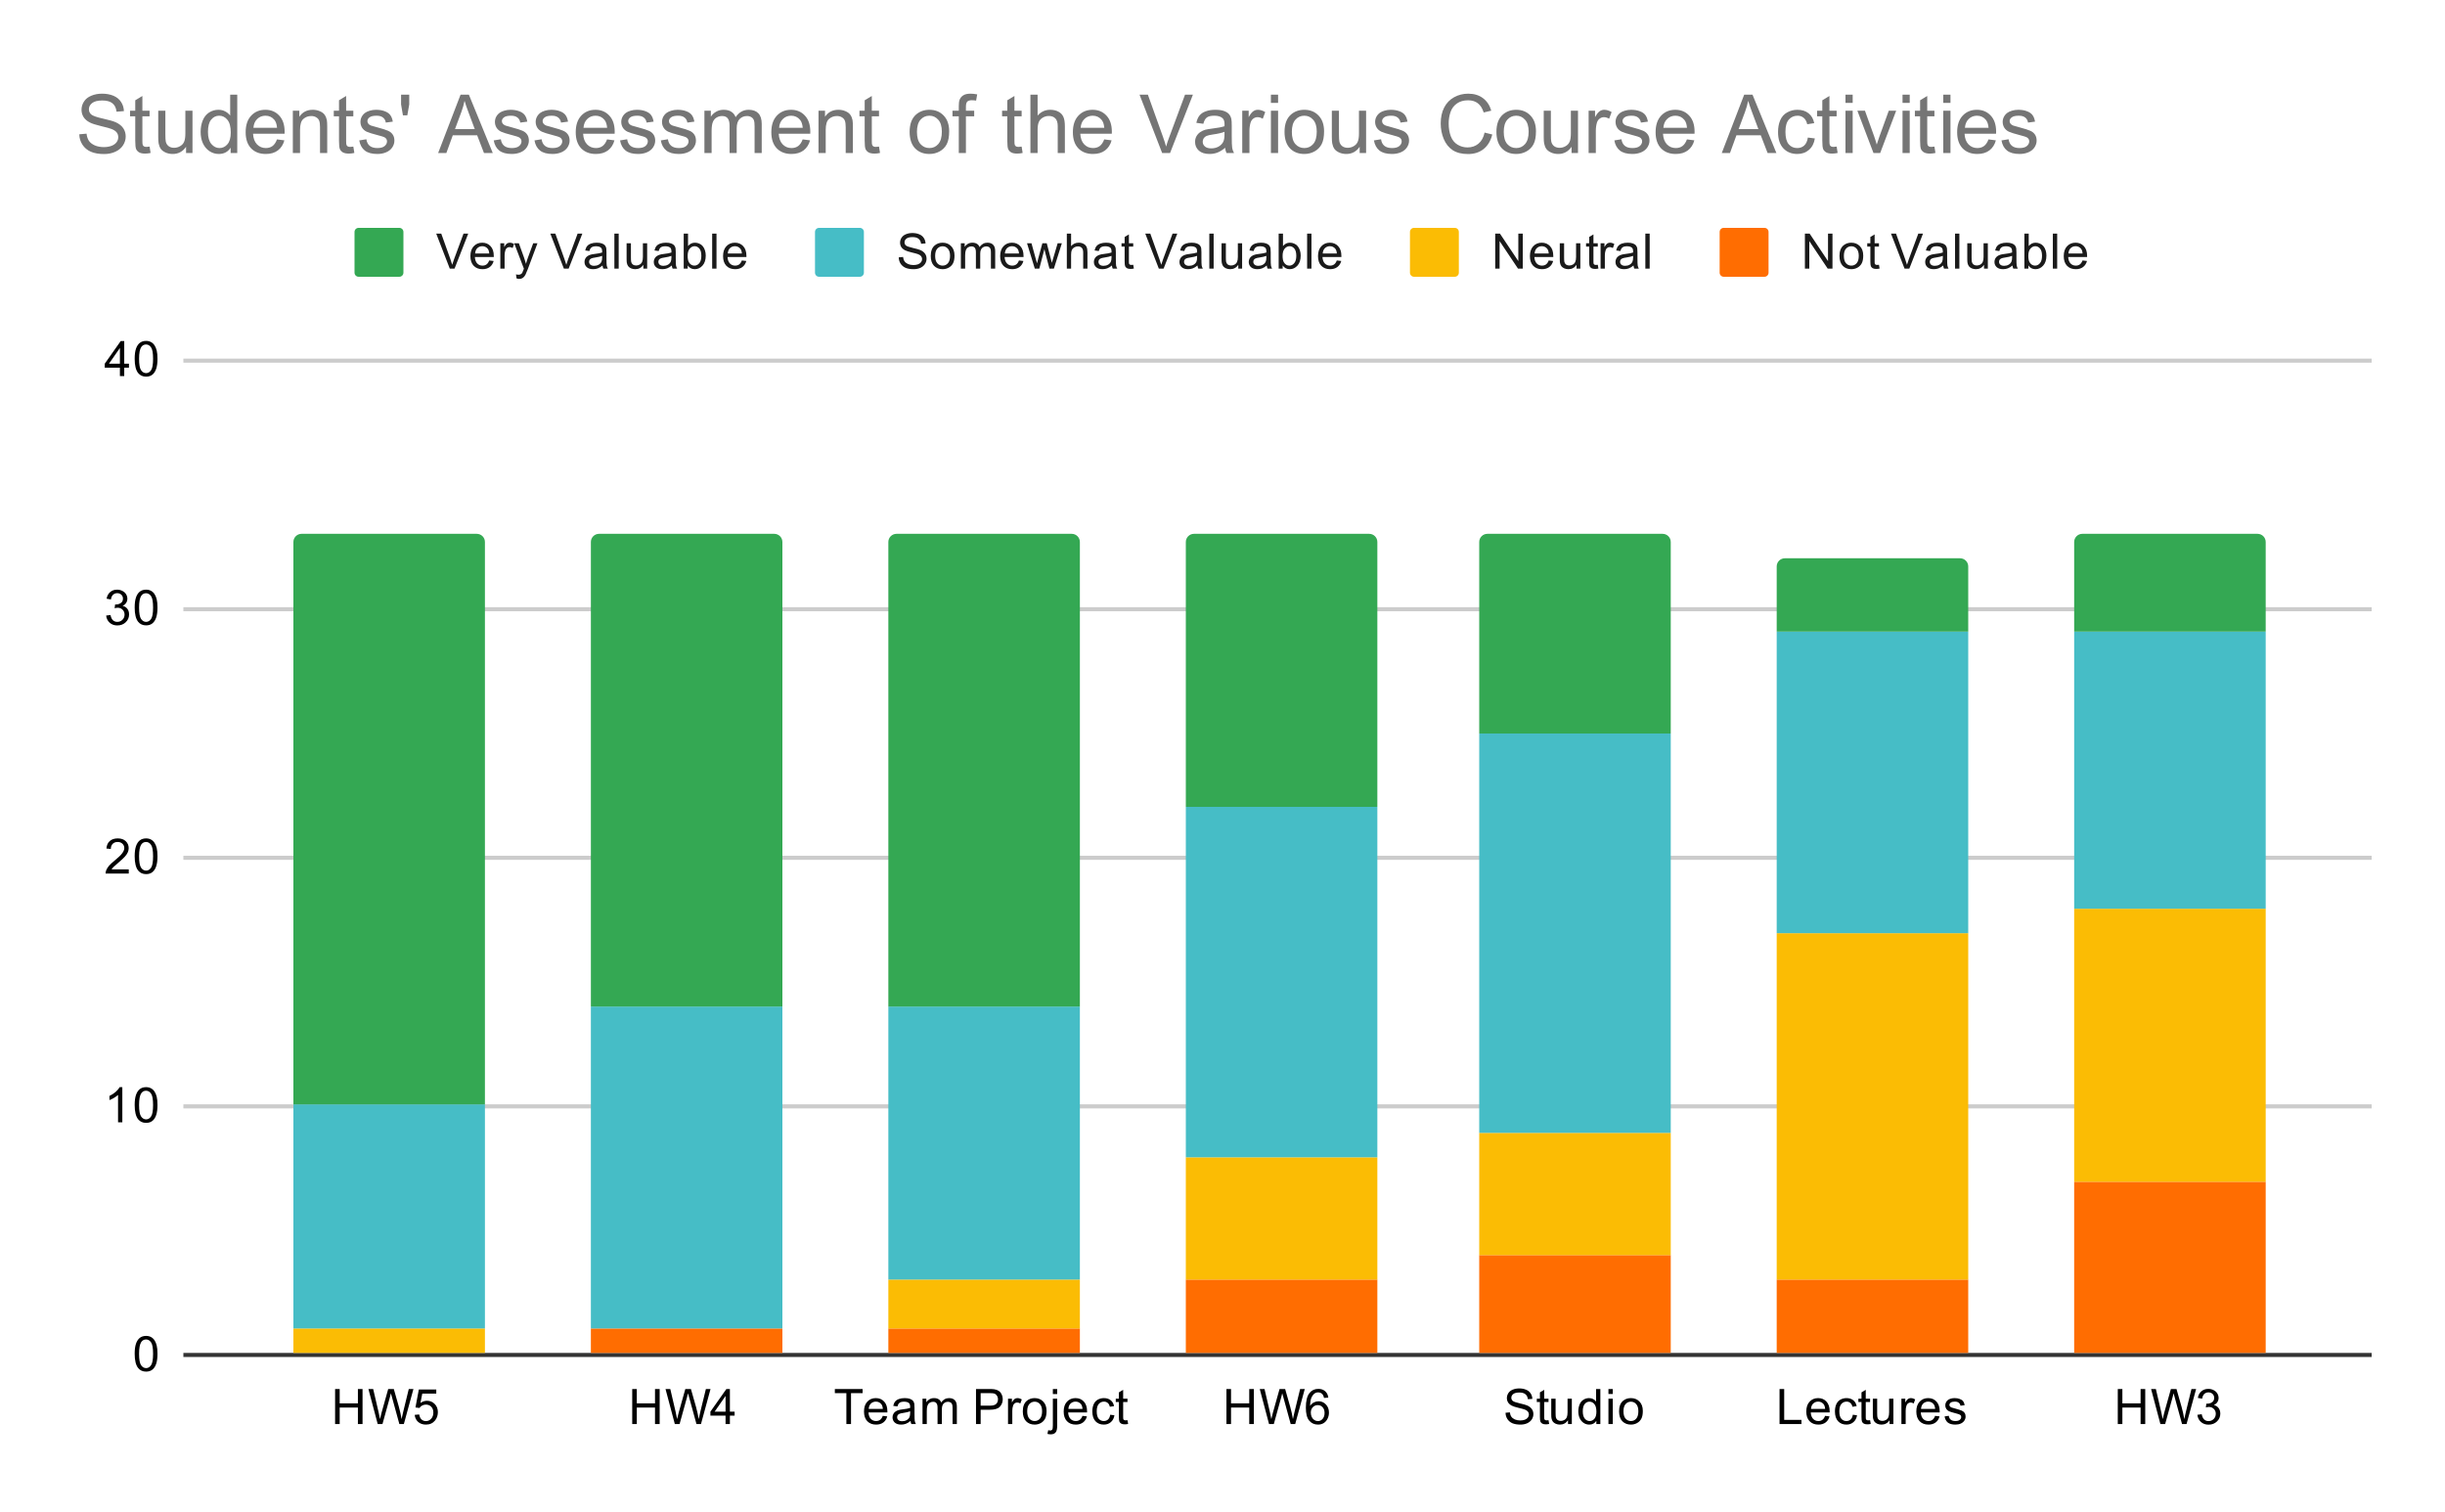 <svg version="1.1" viewBox="0.0 0.0 600.0 371.0" fill="none" stroke="none" stroke-linecap="square" stroke-miterlimit="10" width="600" height="371" xmlns:xlink="http://www.w3.org/1999/xlink" xmlns="http://www.w3.org/2000/svg"><path fill="#ffffff" d="M0 0L600.0 0L600.0 371.0L0 371.0L0 0Z" fill-rule="nonzero"/><path stroke="#333333" stroke-width="1.0" stroke-linecap="butt" d="M45.5 332.5L581.5 332.5" fill-rule="nonzero"/><path stroke="#cccccc" stroke-width="1.0" stroke-linecap="butt" d="M45.5 271.5L581.5 271.5" fill-rule="nonzero"/><path stroke="#cccccc" stroke-width="1.0" stroke-linecap="butt" d="M45.5 210.5L581.5 210.5" fill-rule="nonzero"/><path stroke="#cccccc" stroke-width="1.0" stroke-linecap="butt" d="M45.5 149.5L581.5 149.5" fill-rule="nonzero"/><path stroke="#cccccc" stroke-width="1.0" stroke-linecap="butt" d="M45.5 88.5L581.5 88.5" fill-rule="nonzero"/><clipPath id="id_0"><path d="M45.55 88.283L581.45 88.283L581.45 332.45L45.55 332.45L45.55 88.283Z" clip-rule="nonzero"/></clipPath><path stroke="#000000" stroke-width="0.0" stroke-linecap="butt" stroke-opacity="0.0" clip-path="url(#id_0)" d="M119.0 332.0L72.0 332.0L72.0 332.0L119.0 332.0Z" fill-rule="nonzero"/><path fill="#ff6d01" clip-path="url(#id_0)" d="M119.0 332.0L72.0 332.0L72.0 332.0L119.0 332.0Z" fill-rule="nonzero"/><path stroke="#000000" stroke-width="0.0" stroke-linecap="butt" stroke-opacity="0.0" clip-path="url(#id_0)" d="M192.0 332.0L145.0 332.0L145.0 326.0L192.0 326.0Z" fill-rule="nonzero"/><path fill="#ff6d01" clip-path="url(#id_0)" d="M192.0 332.0L145.0 332.0L145.0 326.0L192.0 326.0Z" fill-rule="nonzero"/><path stroke="#000000" stroke-width="0.0" stroke-linecap="butt" stroke-opacity="0.0" clip-path="url(#id_0)" d="M265.0 332.0L218.0 332.0L218.0 326.0L265.0 326.0Z" fill-rule="nonzero"/><path fill="#ff6d01" clip-path="url(#id_0)" d="M265.0 332.0L218.0 332.0L218.0 326.0L265.0 326.0Z" fill-rule="nonzero"/><path stroke="#000000" stroke-width="0.0" stroke-linecap="butt" stroke-opacity="0.0" clip-path="url(#id_0)" d="M338.0 332.0L291.0 332.0L291.0 314.0L338.0 314.0Z" fill-rule="nonzero"/><path fill="#ff6d01" clip-path="url(#id_0)" d="M338.0 332.0L291.0 332.0L291.0 314.0L338.0 314.0Z" fill-rule="nonzero"/><path stroke="#000000" stroke-width="0.0" stroke-linecap="butt" stroke-opacity="0.0" clip-path="url(#id_0)" d="M410.0 332.0L363.0 332.0L363.0 308.0L410.0 308.0Z" fill-rule="nonzero"/><path fill="#ff6d01" clip-path="url(#id_0)" d="M410.0 332.0L363.0 332.0L363.0 308.0L410.0 308.0Z" fill-rule="nonzero"/><path stroke="#000000" stroke-width="0.0" stroke-linecap="butt" stroke-opacity="0.0" clip-path="url(#id_0)" d="M483.0 332.0L436.0 332.0L436.0 314.0L483.0 314.0Z" fill-rule="nonzero"/><path fill="#ff6d01" clip-path="url(#id_0)" d="M483.0 332.0L436.0 332.0L436.0 314.0L483.0 314.0Z" fill-rule="nonzero"/><path stroke="#000000" stroke-width="0.0" stroke-linecap="butt" stroke-opacity="0.0" clip-path="url(#id_0)" d="M556.0 332.0L509.0 332.0L509.0 290.0L556.0 290.0Z" fill-rule="nonzero"/><path fill="#ff6d01" clip-path="url(#id_0)" d="M556.0 332.0L509.0 332.0L509.0 290.0L556.0 290.0Z" fill-rule="nonzero"/><path stroke="#000000" stroke-width="0.0" stroke-linecap="butt" stroke-opacity="0.0" clip-path="url(#id_0)" d="M119.0 332.0L72.0 332.0L72.0 326.0L119.0 326.0Z" fill-rule="nonzero"/><path fill="#fbbc04" clip-path="url(#id_0)" d="M119.0 332.0L72.0 332.0L72.0 326.0L119.0 326.0Z" fill-rule="nonzero"/><path stroke="#000000" stroke-width="0.0" stroke-linecap="butt" stroke-opacity="0.0" clip-path="url(#id_0)" d="M192.0 326.0L145.0 326.0L145.0 326.0L192.0 326.0Z" fill-rule="nonzero"/><path fill="#fbbc04" clip-path="url(#id_0)" d="M192.0 326.0L145.0 326.0L145.0 326.0L192.0 326.0Z" fill-rule="nonzero"/><path stroke="#000000" stroke-width="0.0" stroke-linecap="butt" stroke-opacity="0.0" clip-path="url(#id_0)" d="M265.0 326.0L218.0 326.0L218.0 314.0L265.0 314.0Z" fill-rule="nonzero"/><path fill="#fbbc04" clip-path="url(#id_0)" d="M265.0 326.0L218.0 326.0L218.0 314.0L265.0 314.0Z" fill-rule="nonzero"/><path stroke="#000000" stroke-width="0.0" stroke-linecap="butt" stroke-opacity="0.0" clip-path="url(#id_0)" d="M338.0 314.0L291.0 314.0L291.0 284.0L338.0 284.0Z" fill-rule="nonzero"/><path fill="#fbbc04" clip-path="url(#id_0)" d="M338.0 314.0L291.0 314.0L291.0 284.0L338.0 284.0Z" fill-rule="nonzero"/><path stroke="#000000" stroke-width="0.0" stroke-linecap="butt" stroke-opacity="0.0" clip-path="url(#id_0)" d="M410.0 308.0L363.0 308.0L363.0 278.0L410.0 278.0Z" fill-rule="nonzero"/><path fill="#fbbc04" clip-path="url(#id_0)" d="M410.0 308.0L363.0 308.0L363.0 278.0L410.0 278.0Z" fill-rule="nonzero"/><path stroke="#000000" stroke-width="0.0" stroke-linecap="butt" stroke-opacity="0.0" clip-path="url(#id_0)" d="M483.0 314.0L436.0 314.0L436.0 229.0L483.0 229.0Z" fill-rule="nonzero"/><path fill="#fbbc04" clip-path="url(#id_0)" d="M483.0 314.0L436.0 314.0L436.0 229.0L483.0 229.0Z" fill-rule="nonzero"/><path stroke="#000000" stroke-width="0.0" stroke-linecap="butt" stroke-opacity="0.0" clip-path="url(#id_0)" d="M556.0 290.0L509.0 290.0L509.0 223.0L556.0 223.0Z" fill-rule="nonzero"/><path fill="#fbbc04" clip-path="url(#id_0)" d="M556.0 290.0L509.0 290.0L509.0 223.0L556.0 223.0Z" fill-rule="nonzero"/><path stroke="#000000" stroke-width="0.0" stroke-linecap="butt" stroke-opacity="0.0" clip-path="url(#id_0)" d="M119.0 326.0L72.0 326.0L72.0 271.0L119.0 271.0Z" fill-rule="nonzero"/><path fill="#46bdc6" clip-path="url(#id_0)" d="M119.0 326.0L72.0 326.0L72.0 271.0L119.0 271.0Z" fill-rule="nonzero"/><path stroke="#000000" stroke-width="0.0" stroke-linecap="butt" stroke-opacity="0.0" clip-path="url(#id_0)" d="M192.0 326.0L145.0 326.0L145.0 247.0L192.0 247.0Z" fill-rule="nonzero"/><path fill="#46bdc6" clip-path="url(#id_0)" d="M192.0 326.0L145.0 326.0L145.0 247.0L192.0 247.0Z" fill-rule="nonzero"/><path stroke="#000000" stroke-width="0.0" stroke-linecap="butt" stroke-opacity="0.0" clip-path="url(#id_0)" d="M265.0 314.0L218.0 314.0L218.0 247.0L265.0 247.0Z" fill-rule="nonzero"/><path fill="#46bdc6" clip-path="url(#id_0)" d="M265.0 314.0L218.0 314.0L218.0 247.0L265.0 247.0Z" fill-rule="nonzero"/><path stroke="#000000" stroke-width="0.0" stroke-linecap="butt" stroke-opacity="0.0" clip-path="url(#id_0)" d="M338.0 284.0L291.0 284.0L291.0 198.0L338.0 198.0Z" fill-rule="nonzero"/><path fill="#46bdc6" clip-path="url(#id_0)" d="M338.0 284.0L291.0 284.0L291.0 198.0L338.0 198.0Z" fill-rule="nonzero"/><path stroke="#000000" stroke-width="0.0" stroke-linecap="butt" stroke-opacity="0.0" clip-path="url(#id_0)" d="M410.0 278.0L363.0 278.0L363.0 180.0L410.0 180.0Z" fill-rule="nonzero"/><path fill="#46bdc6" clip-path="url(#id_0)" d="M410.0 278.0L363.0 278.0L363.0 180.0L410.0 180.0Z" fill-rule="nonzero"/><path stroke="#000000" stroke-width="0.0" stroke-linecap="butt" stroke-opacity="0.0" clip-path="url(#id_0)" d="M483.0 229.0L436.0 229.0L436.0 155.0L483.0 155.0Z" fill-rule="nonzero"/><path fill="#46bdc6" clip-path="url(#id_0)" d="M483.0 229.0L436.0 229.0L436.0 155.0L483.0 155.0Z" fill-rule="nonzero"/><path stroke="#000000" stroke-width="0.0" stroke-linecap="butt" stroke-opacity="0.0" clip-path="url(#id_0)" d="M556.0 223.0L509.0 223.0L509.0 155.0L556.0 155.0Z" fill-rule="nonzero"/><path fill="#46bdc6" clip-path="url(#id_0)" d="M556.0 223.0L509.0 223.0L509.0 155.0L556.0 155.0Z" fill-rule="nonzero"/><path stroke="#000000" stroke-width="0.0" stroke-linecap="butt" stroke-opacity="0.0" clip-path="url(#id_0)" d="M119.0 271.0L72.0 271.0L72.0 133.0C72.0 131.895 72.895 131.0 74.0 131.0L117.0 131.0C118.105 131.0 119.0 131.895 119.0 133.0Z" fill-rule="nonzero"/><path fill="#34a853" clip-path="url(#id_0)" d="M119.0 271.0L72.0 271.0L72.0 133.0C72.0 131.895 72.895 131.0 74.0 131.0L117.0 131.0C118.105 131.0 119.0 131.895 119.0 133.0Z" fill-rule="nonzero"/><path stroke="#000000" stroke-width="0.0" stroke-linecap="butt" stroke-opacity="0.0" clip-path="url(#id_0)" d="M192.0 247.0L145.0 247.0L145.0 133.0C145.0 131.895 145.895 131.0 147.0 131.0L190.0 131.0C191.105 131.0 192.0 131.895 192.0 133.0Z" fill-rule="nonzero"/><path fill="#34a853" clip-path="url(#id_0)" d="M192.0 247.0L145.0 247.0L145.0 133.0C145.0 131.895 145.895 131.0 147.0 131.0L190.0 131.0C191.105 131.0 192.0 131.895 192.0 133.0Z" fill-rule="nonzero"/><path stroke="#000000" stroke-width="0.0" stroke-linecap="butt" stroke-opacity="0.0" clip-path="url(#id_0)" d="M265.0 247.0L218.0 247.0L218.0 133.0C218.0 131.895 218.895 131.0 220.0 131.0L263.0 131.0C264.105 131.0 265.0 131.895 265.0 133.0Z" fill-rule="nonzero"/><path fill="#34a853" clip-path="url(#id_0)" d="M265.0 247.0L218.0 247.0L218.0 133.0C218.0 131.895 218.895 131.0 220.0 131.0L263.0 131.0C264.105 131.0 265.0 131.895 265.0 133.0Z" fill-rule="nonzero"/><path stroke="#000000" stroke-width="0.0" stroke-linecap="butt" stroke-opacity="0.0" clip-path="url(#id_0)" d="M338.0 198.0L291.0 198.0L291.0 133.0C291.0 131.895 291.895 131.0 293.0 131.0L336.0 131.0C337.105 131.0 338.0 131.895 338.0 133.0Z" fill-rule="nonzero"/><path fill="#34a853" clip-path="url(#id_0)" d="M338.0 198.0L291.0 198.0L291.0 133.0C291.0 131.895 291.895 131.0 293.0 131.0L336.0 131.0C337.105 131.0 338.0 131.895 338.0 133.0Z" fill-rule="nonzero"/><path stroke="#000000" stroke-width="0.0" stroke-linecap="butt" stroke-opacity="0.0" clip-path="url(#id_0)" d="M410.0 180.0L363.0 180.0L363.0 133.0C363.0 131.895 363.895 131.0 365.0 131.0L408.0 131.0C409.105 131.0 410.0 131.895 410.0 133.0Z" fill-rule="nonzero"/><path fill="#34a853" clip-path="url(#id_0)" d="M410.0 180.0L363.0 180.0L363.0 133.0C363.0 131.895 363.895 131.0 365.0 131.0L408.0 131.0C409.105 131.0 410.0 131.895 410.0 133.0Z" fill-rule="nonzero"/><path stroke="#000000" stroke-width="0.0" stroke-linecap="butt" stroke-opacity="0.0" clip-path="url(#id_0)" d="M483.0 155.0L436.0 155.0L436.0 139.0C436.0 137.895 436.895 137.0 438.0 137.0L481.0 137.0C482.105 137.0 483.0 137.895 483.0 139.0Z" fill-rule="nonzero"/><path fill="#34a853" clip-path="url(#id_0)" d="M483.0 155.0L436.0 155.0L436.0 139.0C436.0 137.895 436.895 137.0 438.0 137.0L481.0 137.0C482.105 137.0 483.0 137.895 483.0 139.0Z" fill-rule="nonzero"/><path stroke="#000000" stroke-width="0.0" stroke-linecap="butt" stroke-opacity="0.0" clip-path="url(#id_0)" d="M556.0 155.0L509.0 155.0L509.0 133.0C509.0 131.895 509.895 131.0 511.0 131.0L554.0 131.0C555.105 131.0 556.0 131.895 556.0 133.0Z" fill-rule="nonzero"/><path fill="#34a853" clip-path="url(#id_0)" d="M556.0 155.0L509.0 155.0L509.0 133.0C509.0 131.895 509.895 131.0 511.0 131.0L554.0 131.0C555.105 131.0 556.0 131.895 556.0 133.0Z" fill-rule="nonzero"/><path fill="#000000" d="M33.05 332.216Q33.05 330.684 33.362 329.762Q33.675 328.825 34.284 328.325Q34.909 327.825 35.847 327.825Q36.534 327.825 37.05 328.106Q37.581 328.387 37.925 328.919Q38.269 329.434 38.456 330.184Q38.644 330.934 38.644 332.216Q38.644 333.731 38.331 334.653Q38.034 335.575 37.409 336.091Q36.8 336.591 35.847 336.591Q34.612 336.591 33.894 335.7Q33.05 334.637 33.05 332.216ZM34.128 332.216Q34.128 334.325 34.628 335.028Q35.128 335.731 35.847 335.731Q36.581 335.731 37.066 335.028Q37.566 334.325 37.566 332.216Q37.566 330.091 37.066 329.403Q36.581 328.7 35.831 328.7Q35.112 328.7 34.675 329.309Q34.128 330.091 34.128 332.216Z" fill-rule="nonzero"/><path fill="#000000" d="M30.019 275.408L28.972 275.408L28.972 268.69Q28.581 269.049 27.956 269.424Q27.347 269.783 26.863 269.955L26.863 268.94Q27.738 268.518 28.394 267.94Q29.066 267.346 29.347 266.783L30.019 266.783L30.019 275.408ZM33.05 271.174Q33.05 269.643 33.362 268.721Q33.675 267.783 34.284 267.283Q34.909 266.783 35.847 266.783Q36.534 266.783 37.05 267.065Q37.581 267.346 37.925 267.877Q38.269 268.393 38.456 269.143Q38.644 269.893 38.644 271.174Q38.644 272.69 38.331 273.611Q38.034 274.533 37.409 275.049Q36.8 275.549 35.847 275.549Q34.612 275.549 33.894 274.658Q33.05 273.596 33.05 271.174ZM34.128 271.174Q34.128 273.283 34.628 273.986Q35.128 274.69 35.847 274.69Q36.581 274.69 37.066 273.986Q37.566 273.283 37.566 271.174Q37.566 269.049 37.066 268.361Q36.581 267.658 35.831 267.658Q35.112 267.658 34.675 268.268Q34.128 269.049 34.128 271.174Z" fill-rule="nonzero"/><path fill="#000000" d="M31.597 213.351L31.597 214.367L25.909 214.367Q25.909 213.992 26.034 213.632Q26.253 213.054 26.722 212.492Q27.206 211.929 28.113 211.195Q29.519 210.039 30.003 209.367Q30.503 208.695 30.503 208.101Q30.503 207.476 30.05 207.054Q29.597 206.617 28.878 206.617Q28.113 206.617 27.659 207.07Q27.206 207.523 27.191 208.335L26.113 208.226Q26.222 207.007 26.941 206.382Q27.675 205.742 28.909 205.742Q30.144 205.742 30.863 206.429Q31.581 207.117 31.581 208.132Q31.581 208.648 31.363 209.148Q31.159 209.632 30.659 210.195Q30.175 210.742 29.05 211.695Q28.097 212.492 27.816 212.789Q27.55 213.07 27.378 213.351L31.597 213.351ZM33.05 210.132Q33.05 208.601 33.362 207.679Q33.675 206.742 34.284 206.242Q34.909 205.742 35.847 205.742Q36.534 205.742 37.05 206.023Q37.581 206.304 37.925 206.835Q38.269 207.351 38.456 208.101Q38.644 208.851 38.644 210.132Q38.644 211.648 38.331 212.57Q38.034 213.492 37.409 214.007Q36.8 214.507 35.847 214.507Q34.612 214.507 33.894 213.617Q33.05 212.554 33.05 210.132ZM34.128 210.132Q34.128 212.242 34.628 212.945Q35.128 213.648 35.847 213.648Q36.581 213.648 37.066 212.945Q37.566 212.242 37.566 210.132Q37.566 208.007 37.066 207.32Q36.581 206.617 35.831 206.617Q35.112 206.617 34.675 207.226Q34.128 208.007 34.128 210.132Z" fill-rule="nonzero"/><path fill="#000000" d="M26.05 151.059L27.113 150.919Q27.284 151.809 27.722 152.216Q28.159 152.606 28.784 152.606Q29.534 152.606 30.05 152.091Q30.566 151.575 30.566 150.809Q30.566 150.091 30.081 149.622Q29.613 149.137 28.878 149.137Q28.581 149.137 28.128 149.262L28.253 148.325Q28.363 148.341 28.425 148.341Q29.097 148.341 29.628 147.997Q30.175 147.637 30.175 146.903Q30.175 146.325 29.784 145.95Q29.394 145.559 28.769 145.559Q28.159 145.559 27.738 145.95Q27.331 146.341 27.222 147.106L26.159 146.919Q26.347 145.872 27.034 145.294Q27.722 144.7 28.738 144.7Q29.441 144.7 30.034 145.012Q30.628 145.309 30.941 145.825Q31.253 146.341 31.253 146.934Q31.253 147.481 30.956 147.95Q30.659 148.403 30.081 148.669Q30.831 148.841 31.253 149.403Q31.675 149.95 31.675 150.794Q31.675 151.919 30.847 152.7Q30.034 153.481 28.784 153.481Q27.659 153.481 26.909 152.809Q26.159 152.122 26.05 151.059ZM33.05 149.091Q33.05 147.559 33.362 146.637Q33.675 145.7 34.284 145.2Q34.909 144.7 35.847 144.7Q36.534 144.7 37.05 144.981Q37.581 145.262 37.925 145.794Q38.269 146.309 38.456 147.059Q38.644 147.809 38.644 149.091Q38.644 150.606 38.331 151.528Q38.034 152.45 37.409 152.966Q36.8 153.466 35.847 153.466Q34.612 153.466 33.894 152.575Q33.05 151.512 33.05 149.091ZM34.128 149.091Q34.128 151.2 34.628 151.903Q35.128 152.606 35.847 152.606Q36.581 152.606 37.066 151.903Q37.566 151.2 37.566 149.091Q37.566 146.966 37.066 146.278Q36.581 145.575 35.831 145.575Q35.112 145.575 34.675 146.184Q34.128 146.966 34.128 149.091Z" fill-rule="nonzero"/><path fill="#000000" d="M29.425 92.283L29.425 90.221L25.706 90.221L25.706 89.252L29.628 83.69L30.488 83.69L30.488 89.252L31.644 89.252L31.644 90.221L30.488 90.221L30.488 92.283L29.425 92.283ZM29.425 89.252L29.425 85.393L26.738 89.252L29.425 89.252ZM33.05 88.049Q33.05 86.518 33.362 85.596Q33.675 84.658 34.284 84.158Q34.909 83.658 35.847 83.658Q36.534 83.658 37.05 83.94Q37.581 84.221 37.925 84.752Q38.269 85.268 38.456 86.018Q38.644 86.768 38.644 88.049Q38.644 89.565 38.331 90.486Q38.034 91.408 37.409 91.924Q36.8 92.424 35.847 92.424Q34.612 92.424 33.894 91.533Q33.05 90.471 33.05 88.049ZM34.128 88.049Q34.128 90.158 34.628 90.861Q35.128 91.565 35.847 91.565Q36.581 91.565 37.066 90.861Q37.566 90.158 37.566 88.049Q37.566 85.924 37.066 85.236Q36.581 84.533 35.831 84.533Q35.112 84.533 34.675 85.143Q34.128 85.924 34.128 88.049Z" fill-rule="nonzero"/><path fill="#000000" d="M82.234 349.45L82.234 340.856L83.359 340.856L83.359 344.387L87.828 344.387L87.828 340.856L88.968 340.856L88.968 349.45L87.828 349.45L87.828 345.403L83.359 345.403L83.359 349.45L82.234 349.45ZM92.687 349.45L90.406 340.856L91.578 340.856L92.89 346.497Q93.093 347.372 93.25 348.247Q93.578 346.872 93.64 346.653L95.265 340.856L96.64 340.856L97.875 345.2Q98.328 346.825 98.547 348.247Q98.703 347.434 98.968 346.372L100.312 340.856L101.453 340.856L99.109 349.45L98 349.45L96.203 342.903Q95.968 342.091 95.922 341.903Q95.797 342.481 95.672 342.903L93.859 349.45L92.687 349.45ZM101.765 347.2L102.875 347.106Q103 347.919 103.437 348.325Q103.89 348.731 104.531 348.731Q105.281 348.731 105.812 348.153Q106.343 347.575 106.343 346.637Q106.343 345.731 105.828 345.216Q105.328 344.684 104.5 344.684Q104 344.684 103.578 344.919Q103.172 345.153 102.937 345.512L101.953 345.387L102.781 340.981L107.062 340.981L107.062 341.981L103.625 341.981L103.172 344.294Q103.937 343.747 104.781 343.747Q105.906 343.747 106.672 344.528Q107.453 345.309 107.453 346.544Q107.453 347.7 106.781 348.559Q105.953 349.591 104.531 349.591Q103.359 349.591 102.609 348.934Q101.875 348.278 101.765 347.2Z" fill-rule="nonzero"/><path fill="#000000" d="M155.146 349.45L155.146 340.856L156.271 340.856L156.271 344.387L160.739 344.387L160.739 340.856L161.88 340.856L161.88 349.45L160.739 349.45L160.739 345.403L156.271 345.403L156.271 349.45L155.146 349.45ZM165.599 349.45L163.317 340.856L164.489 340.856L165.802 346.497Q166.005 347.372 166.161 348.247Q166.489 346.872 166.552 346.653L168.177 340.856L169.552 340.856L170.786 345.2Q171.239 346.825 171.458 348.247Q171.614 347.434 171.88 346.372L173.224 340.856L174.364 340.856L172.021 349.45L170.911 349.45L169.114 342.903Q168.88 342.091 168.833 341.903Q168.708 342.481 168.583 342.903L166.771 349.45L165.599 349.45ZM178.052 349.45L178.052 347.387L174.333 347.387L174.333 346.419L178.255 340.856L179.114 340.856L179.114 346.419L180.271 346.419L180.271 347.387L179.114 347.387L179.114 349.45L178.052 349.45ZM178.052 346.419L178.052 342.559L175.364 346.419L178.052 346.419Z" fill-rule="nonzero"/><path fill="#000000" d="M207.698 349.45L207.698 341.872L204.87 341.872L204.87 340.856L211.682 340.856L211.682 341.872L208.838 341.872L208.838 349.45L207.698 349.45ZM216.635 347.45L217.729 347.575Q217.479 348.528 216.776 349.059Q216.073 349.591 214.995 349.591Q213.635 349.591 212.823 348.747Q212.026 347.903 212.026 346.387Q212.026 344.825 212.838 343.966Q213.651 343.091 214.932 343.091Q216.182 343.091 216.963 343.934Q217.76 344.778 217.76 346.325Q217.76 346.419 217.76 346.606L213.12 346.606Q213.182 347.637 213.698 348.184Q214.213 348.716 214.995 348.716Q215.573 348.716 215.979 348.419Q216.401 348.106 216.635 347.45ZM213.182 345.747L216.651 345.747Q216.588 344.95 216.26 344.559Q215.745 343.95 214.948 343.95Q214.213 343.95 213.713 344.434Q213.229 344.919 213.182 345.747ZM223.448 348.684Q222.854 349.184 222.307 349.387Q221.776 349.591 221.151 349.591Q220.12 349.591 219.573 349.091Q219.026 348.591 219.026 347.809Q219.026 347.356 219.229 346.981Q219.432 346.591 219.776 346.372Q220.12 346.137 220.542 346.028Q220.838 345.934 221.479 345.856Q222.745 345.716 223.354 345.497Q223.354 345.278 223.354 345.231Q223.354 344.575 223.057 344.309Q222.651 343.966 221.854 343.966Q221.12 343.966 220.76 344.231Q220.401 344.481 220.229 345.137L219.198 344.997Q219.338 344.341 219.667 343.934Q219.995 343.528 220.604 343.309Q221.213 343.091 222.01 343.091Q222.807 343.091 223.307 343.278Q223.807 343.466 224.042 343.747Q224.276 344.028 224.37 344.466Q224.417 344.731 224.417 345.434L224.417 346.841Q224.417 348.309 224.479 348.7Q224.557 349.091 224.76 349.45L223.651 349.45Q223.495 349.122 223.448 348.684ZM223.354 346.325Q222.776 346.559 221.635 346.731Q220.979 346.825 220.713 346.95Q220.448 347.059 220.292 347.278Q220.151 347.497 220.151 347.778Q220.151 348.2 220.463 348.481Q220.792 348.762 221.401 348.762Q222.01 348.762 222.479 348.497Q222.963 348.231 223.182 347.762Q223.354 347.403 223.354 346.716L223.354 346.325ZM226.385 349.45L226.385 343.231L227.323 343.231L227.323 344.106Q227.62 343.637 228.104 343.372Q228.588 343.091 229.213 343.091Q229.901 343.091 230.338 343.372Q230.792 343.653 230.963 344.169Q231.713 343.091 232.885 343.091Q233.823 343.091 234.307 343.606Q234.807 344.106 234.807 345.184L234.807 349.45L233.76 349.45L233.76 345.528Q233.76 344.903 233.651 344.622Q233.557 344.341 233.292 344.169Q233.026 343.997 232.651 343.997Q231.995 343.997 231.557 344.434Q231.135 344.872 231.135 345.841L231.135 349.45L230.073 349.45L230.073 345.403Q230.073 344.7 229.807 344.356Q229.557 343.997 228.979 343.997Q228.526 343.997 228.151 344.231Q227.776 344.466 227.604 344.919Q227.432 345.372 227.432 346.216L227.432 349.45L226.385 349.45ZM239.51 349.45L239.51 340.856L242.76 340.856Q243.604 340.856 244.057 340.934Q244.698 341.044 245.12 341.341Q245.557 341.637 245.807 342.169Q246.073 342.7 246.073 343.341Q246.073 344.434 245.37 345.2Q244.682 345.95 242.854 345.95L240.651 345.95L240.651 349.45L239.51 349.45ZM240.651 344.95L242.87 344.95Q243.979 344.95 244.432 344.544Q244.901 344.122 244.901 343.372Q244.901 342.841 244.62 342.466Q244.354 342.075 243.917 341.95Q243.62 341.872 242.854 341.872L240.651 341.872L240.651 344.95ZM247.37 349.45L247.37 343.231L248.323 343.231L248.323 344.169Q248.682 343.512 248.979 343.309Q249.292 343.091 249.667 343.091Q250.198 343.091 250.745 343.419L250.385 344.403Q249.995 344.169 249.62 344.169Q249.26 344.169 248.979 344.387Q248.713 344.591 248.604 344.966Q248.417 345.528 248.417 346.184L248.417 349.45L247.37 349.45ZM250.995 346.341Q250.995 344.606 251.948 343.778Q252.745 343.091 253.901 343.091Q255.182 343.091 255.995 343.934Q256.823 344.762 256.823 346.247Q256.823 347.45 256.463 348.137Q256.104 348.825 255.401 349.216Q254.713 349.591 253.901 349.591Q252.604 349.591 251.792 348.762Q250.995 347.919 250.995 346.341ZM252.073 346.341Q252.073 347.528 252.588 348.122Q253.12 348.716 253.901 348.716Q254.698 348.716 255.213 348.122Q255.729 347.528 255.729 346.309Q255.729 345.153 255.198 344.559Q254.682 343.966 253.901 343.966Q253.12 343.966 252.588 344.559Q252.073 345.137 252.073 346.341ZM258.37 342.091L258.37 340.856L259.432 340.856L259.432 342.091L258.37 342.091ZM257.042 351.872L257.229 350.966Q257.557 351.044 257.729 351.044Q258.057 351.044 258.213 350.825Q258.37 350.622 258.37 349.762L258.37 343.231L259.432 343.231L259.432 349.794Q259.432 350.934 259.135 351.387Q258.745 351.981 257.87 351.981Q257.432 351.981 257.042 351.872ZM265.635 347.45L266.729 347.575Q266.479 348.528 265.776 349.059Q265.073 349.591 263.995 349.591Q262.635 349.591 261.823 348.747Q261.026 347.903 261.026 346.387Q261.026 344.825 261.838 343.966Q262.651 343.091 263.932 343.091Q265.182 343.091 265.963 343.934Q266.76 344.778 266.76 346.325Q266.76 346.419 266.76 346.606L262.12 346.606Q262.182 347.637 262.698 348.184Q263.213 348.716 263.995 348.716Q264.573 348.716 264.979 348.419Q265.401 348.106 265.635 347.45ZM262.182 345.747L265.651 345.747Q265.588 344.95 265.26 344.559Q264.745 343.95 263.948 343.95Q263.213 343.95 262.713 344.434Q262.229 344.919 262.182 345.747ZM272.448 347.169L273.479 347.309Q273.307 348.372 272.604 348.981Q271.901 349.591 270.885 349.591Q269.604 349.591 268.823 348.762Q268.057 347.919 268.057 346.356Q268.057 345.356 268.385 344.606Q268.729 343.841 269.401 343.466Q270.088 343.091 270.901 343.091Q271.901 343.091 272.542 343.606Q273.198 344.106 273.385 345.059L272.354 345.216Q272.213 344.591 271.838 344.278Q271.463 343.95 270.932 343.95Q270.135 343.95 269.635 344.528Q269.135 345.091 269.135 346.325Q269.135 347.591 269.62 348.153Q270.104 348.716 270.87 348.716Q271.495 348.716 271.901 348.341Q272.323 347.966 272.448 347.169ZM276.682 348.512L276.838 349.434Q276.385 349.528 276.042 349.528Q275.463 349.528 275.151 349.356Q274.838 349.169 274.698 348.872Q274.573 348.575 274.573 347.622L274.573 344.044L273.807 344.044L273.807 343.231L274.573 343.231L274.573 341.684L275.62 341.059L275.62 343.231L276.682 343.231L276.682 344.044L275.62 344.044L275.62 347.684Q275.62 348.137 275.667 348.262Q275.729 348.387 275.854 348.466Q275.979 348.544 276.213 348.544Q276.401 348.544 276.682 348.512Z" fill-rule="nonzero"/><path fill="#000000" d="M300.969 349.45L300.969 340.856L302.094 340.856L302.094 344.387L306.562 344.387L306.562 340.856L307.703 340.856L307.703 349.45L306.562 349.45L306.562 345.403L302.094 345.403L302.094 349.45L300.969 349.45ZM311.422 349.45L309.141 340.856L310.312 340.856L311.625 346.497Q311.828 347.372 311.984 348.247Q312.312 346.872 312.375 346.653L314.0 340.856L315.375 340.856L316.609 345.2Q317.062 346.825 317.281 348.247Q317.438 347.434 317.703 346.372L319.047 340.856L320.188 340.856L317.844 349.45L316.734 349.45L314.938 342.903Q314.703 342.091 314.656 341.903Q314.531 342.481 314.406 342.903L312.594 349.45L311.422 349.45ZM325.969 342.966L324.922 343.044Q324.781 342.419 324.531 342.137Q324.094 341.684 323.469 341.684Q322.969 341.684 322.578 341.966Q322.094 342.341 321.797 343.044Q321.516 343.731 321.5 345.012Q321.875 344.434 322.422 344.153Q322.984 343.872 323.594 343.872Q324.641 343.872 325.375 344.653Q326.125 345.434 326.125 346.653Q326.125 347.466 325.766 348.169Q325.422 348.856 324.812 349.231Q324.203 349.591 323.438 349.591Q322.109 349.591 321.281 348.622Q320.453 347.653 320.453 345.434Q320.453 342.934 321.375 341.809Q322.172 340.825 323.531 340.825Q324.547 340.825 325.188 341.403Q325.844 341.966 325.969 342.966ZM321.672 346.669Q321.672 347.216 321.891 347.716Q322.125 348.2 322.531 348.466Q322.953 348.731 323.422 348.731Q324.078 348.731 324.562 348.2Q325.047 347.653 325.047 346.731Q325.047 345.841 324.562 345.325Q324.094 344.809 323.375 344.809Q322.656 344.809 322.156 345.325Q321.672 345.841 321.672 346.669Z" fill-rule="nonzero"/><path fill="#000000" d="M369.458 346.684L370.521 346.591Q370.599 347.247 370.88 347.653Q371.162 348.059 371.74 348.325Q372.333 348.575 373.068 348.575Q373.708 348.575 374.208 348.387Q374.708 348.184 374.943 347.856Q375.193 347.512 375.193 347.122Q375.193 346.716 374.958 346.419Q374.724 346.106 374.193 345.903Q373.833 345.762 372.646 345.481Q371.474 345.2 371.005 344.95Q370.38 344.622 370.083 344.153Q369.787 343.669 369.787 343.075Q369.787 342.434 370.146 341.872Q370.521 341.294 371.224 341.012Q371.943 340.716 372.802 340.716Q373.755 340.716 374.49 341.028Q375.224 341.325 375.615 341.934Q376.005 342.528 376.037 343.278L374.943 343.356Q374.849 342.544 374.333 342.137Q373.833 341.716 372.849 341.716Q371.818 341.716 371.349 342.091Q370.88 342.466 370.88 342.997Q370.88 343.466 371.208 343.762Q371.537 344.059 372.912 344.372Q374.302 344.684 374.818 344.919Q375.568 345.278 375.927 345.809Q376.287 346.325 376.287 347.028Q376.287 347.716 375.896 348.325Q375.505 348.919 374.771 349.262Q374.037 349.591 373.115 349.591Q371.943 349.591 371.146 349.262Q370.365 348.919 369.912 348.231Q369.474 347.544 369.458 346.684ZM380.005 348.512L380.162 349.434Q379.708 349.528 379.365 349.528Q378.787 349.528 378.474 349.356Q378.162 349.169 378.021 348.872Q377.896 348.575 377.896 347.622L377.896 344.044L377.13 344.044L377.13 343.231L377.896 343.231L377.896 341.684L378.943 341.059L378.943 343.231L380.005 343.231L380.005 344.044L378.943 344.044L378.943 347.684Q378.943 348.137 378.99 348.262Q379.052 348.387 379.177 348.466Q379.302 348.544 379.537 348.544Q379.724 348.544 380.005 348.512ZM384.787 349.45L384.787 348.528Q384.052 349.591 382.802 349.591Q382.255 349.591 381.771 349.387Q381.302 349.169 381.068 348.856Q380.833 348.528 380.74 348.059Q380.677 347.762 380.677 347.075L380.677 343.231L381.74 343.231L381.74 346.684Q381.74 347.497 381.802 347.794Q381.896 348.2 382.208 348.45Q382.537 348.684 383.021 348.684Q383.49 348.684 383.896 348.45Q384.318 348.2 384.49 347.778Q384.677 347.356 384.677 346.559L384.677 343.231L385.724 343.231L385.724 349.45L384.787 349.45ZM391.74 349.45L391.74 348.669Q391.146 349.591 390.005 349.591Q389.255 349.591 388.63 349.184Q388.005 348.762 387.662 348.028Q387.318 347.294 387.318 346.341Q387.318 345.419 387.63 344.653Q387.943 343.887 388.568 343.497Q389.193 343.091 389.958 343.091Q390.521 343.091 390.958 343.325Q391.396 343.559 391.677 343.934L391.677 340.856L392.724 340.856L392.724 349.45L391.74 349.45ZM388.412 346.341Q388.412 347.544 388.912 348.137Q389.412 348.716 390.099 348.716Q390.787 348.716 391.271 348.153Q391.755 347.591 391.755 346.434Q391.755 345.153 391.255 344.559Q390.771 343.966 390.052 343.966Q389.349 343.966 388.88 344.544Q388.412 345.106 388.412 346.341ZM394.708 342.075L394.708 340.856L395.771 340.856L395.771 342.075L394.708 342.075ZM394.708 349.45L394.708 343.231L395.771 343.231L395.771 349.45L394.708 349.45ZM397.318 346.341Q397.318 344.606 398.271 343.778Q399.068 343.091 400.224 343.091Q401.505 343.091 402.318 343.934Q403.146 344.762 403.146 346.247Q403.146 347.45 402.787 348.137Q402.427 348.825 401.724 349.216Q401.037 349.591 400.224 349.591Q398.927 349.591 398.115 348.762Q397.318 347.919 397.318 346.341ZM398.396 346.341Q398.396 347.528 398.912 348.122Q399.443 348.716 400.224 348.716Q401.021 348.716 401.537 348.122Q402.052 347.528 402.052 346.309Q402.052 345.153 401.521 344.559Q401.005 343.966 400.224 343.966Q399.443 343.966 398.912 344.559Q398.396 345.137 398.396 346.341Z" fill-rule="nonzero"/><path fill="#000000" d="M436.698 349.45L436.698 340.856L437.839 340.856L437.839 348.434L442.073 348.434L442.073 349.45L436.698 349.45ZM447.87 347.45L448.964 347.575Q448.714 348.528 448.011 349.059Q447.308 349.591 446.229 349.591Q444.87 349.591 444.058 348.747Q443.261 347.903 443.261 346.387Q443.261 344.825 444.073 343.966Q444.886 343.091 446.167 343.091Q447.417 343.091 448.198 343.934Q448.995 344.778 448.995 346.325Q448.995 346.419 448.995 346.606L444.354 346.606Q444.417 347.637 444.933 348.184Q445.448 348.716 446.229 348.716Q446.808 348.716 447.214 348.419Q447.636 348.106 447.87 347.45ZM444.417 345.747L447.886 345.747Q447.823 344.95 447.495 344.559Q446.979 343.95 446.183 343.95Q445.448 343.95 444.948 344.434Q444.464 344.919 444.417 345.747ZM454.683 347.169L455.714 347.309Q455.542 348.372 454.839 348.981Q454.136 349.591 453.12 349.591Q451.839 349.591 451.058 348.762Q450.292 347.919 450.292 346.356Q450.292 345.356 450.62 344.606Q450.964 343.841 451.636 343.466Q452.323 343.091 453.136 343.091Q454.136 343.091 454.776 343.606Q455.433 344.106 455.62 345.059L454.589 345.216Q454.448 344.591 454.073 344.278Q453.698 343.95 453.167 343.95Q452.37 343.95 451.87 344.528Q451.37 345.091 451.37 346.325Q451.37 347.591 451.854 348.153Q452.339 348.716 453.104 348.716Q453.729 348.716 454.136 348.341Q454.558 347.966 454.683 347.169ZM458.917 348.512L459.073 349.434Q458.62 349.528 458.276 349.528Q457.698 349.528 457.386 349.356Q457.073 349.169 456.933 348.872Q456.808 348.575 456.808 347.622L456.808 344.044L456.042 344.044L456.042 343.231L456.808 343.231L456.808 341.684L457.854 341.059L457.854 343.231L458.917 343.231L458.917 344.044L457.854 344.044L457.854 347.684Q457.854 348.137 457.901 348.262Q457.964 348.387 458.089 348.466Q458.214 348.544 458.448 348.544Q458.636 348.544 458.917 348.512ZM463.698 349.45L463.698 348.528Q462.964 349.591 461.714 349.591Q461.167 349.591 460.683 349.387Q460.214 349.169 459.979 348.856Q459.745 348.528 459.651 348.059Q459.589 347.762 459.589 347.075L459.589 343.231L460.651 343.231L460.651 346.684Q460.651 347.497 460.714 347.794Q460.808 348.2 461.12 348.45Q461.448 348.684 461.933 348.684Q462.401 348.684 462.808 348.45Q463.229 348.2 463.401 347.778Q463.589 347.356 463.589 346.559L463.589 343.231L464.636 343.231L464.636 349.45L463.698 349.45ZM466.604 349.45L466.604 343.231L467.558 343.231L467.558 344.169Q467.917 343.512 468.214 343.309Q468.526 343.091 468.901 343.091Q469.433 343.091 469.979 343.419L469.62 344.403Q469.229 344.169 468.854 344.169Q468.495 344.169 468.214 344.387Q467.948 344.591 467.839 344.966Q467.651 345.528 467.651 346.184L467.651 349.45L466.604 349.45ZM474.87 347.45L475.964 347.575Q475.714 348.528 475.011 349.059Q474.308 349.591 473.229 349.591Q471.87 349.591 471.058 348.747Q470.261 347.903 470.261 346.387Q470.261 344.825 471.073 343.966Q471.886 343.091 473.167 343.091Q474.417 343.091 475.198 343.934Q475.995 344.778 475.995 346.325Q475.995 346.419 475.995 346.606L471.354 346.606Q471.417 347.637 471.933 348.184Q472.448 348.716 473.229 348.716Q473.808 348.716 474.214 348.419Q474.636 348.106 474.87 347.45ZM471.417 345.747L474.886 345.747Q474.823 344.95 474.495 344.559Q473.979 343.95 473.183 343.95Q472.448 343.95 471.948 344.434Q471.464 344.919 471.417 345.747ZM477.198 347.591L478.229 347.434Q478.323 348.059 478.714 348.387Q479.12 348.716 479.854 348.716Q480.573 348.716 480.917 348.434Q481.276 348.137 481.276 347.731Q481.276 347.372 480.964 347.169Q480.745 347.028 479.886 346.809Q478.729 346.512 478.276 346.309Q477.839 346.091 477.604 345.716Q477.37 345.341 477.37 344.872Q477.37 344.466 477.558 344.106Q477.745 343.747 478.073 343.512Q478.323 343.341 478.745 343.216Q479.167 343.091 479.667 343.091Q480.386 343.091 480.933 343.309Q481.495 343.512 481.761 343.872Q482.026 344.231 482.12 344.825L481.089 344.966Q481.026 344.497 480.683 344.231Q480.354 343.95 479.729 343.95Q479.011 343.95 478.698 344.2Q478.386 344.434 478.386 344.762Q478.386 344.966 478.511 345.122Q478.651 345.294 478.917 345.403Q479.073 345.466 479.854 345.669Q480.979 345.981 481.417 346.169Q481.854 346.356 482.104 346.716Q482.354 347.075 482.354 347.622Q482.354 348.153 482.042 348.622Q481.745 349.075 481.167 349.341Q480.589 349.591 479.854 349.591Q478.636 349.591 477.995 349.091Q477.37 348.575 477.198 347.591Z" fill-rule="nonzero"/><path fill="#000000" d="M519.703 349.45L519.703 340.856L520.828 340.856L520.828 344.387L525.297 344.387L525.297 340.856L526.438 340.856L526.438 349.45L525.297 349.45L525.297 345.403L520.828 345.403L520.828 349.45L519.703 349.45ZM530.157 349.45L527.875 340.856L529.047 340.856L530.36 346.497Q530.563 347.372 530.719 348.247Q531.047 346.872 531.11 346.653L532.735 340.856L534.11 340.856L535.344 345.2Q535.797 346.825 536.016 348.247Q536.172 347.434 536.438 346.372L537.782 340.856L538.922 340.856L536.578 349.45L535.469 349.45L533.672 342.903Q533.438 342.091 533.391 341.903Q533.266 342.481 533.141 342.903L531.328 349.45L530.157 349.45ZM539.235 347.184L540.297 347.044Q540.469 347.934 540.907 348.341Q541.344 348.731 541.969 348.731Q542.719 348.731 543.235 348.216Q543.75 347.7 543.75 346.934Q543.75 346.216 543.266 345.747Q542.797 345.262 542.063 345.262Q541.766 345.262 541.313 345.387L541.438 344.45Q541.547 344.466 541.61 344.466Q542.282 344.466 542.813 344.122Q543.36 343.762 543.36 343.028Q543.36 342.45 542.969 342.075Q542.578 341.684 541.953 341.684Q541.344 341.684 540.922 342.075Q540.516 342.466 540.407 343.231L539.344 343.044Q539.532 341.997 540.219 341.419Q540.907 340.825 541.922 340.825Q542.625 340.825 543.219 341.137Q543.813 341.434 544.125 341.95Q544.438 342.466 544.438 343.059Q544.438 343.606 544.141 344.075Q543.844 344.528 543.266 344.794Q544.016 344.966 544.438 345.528Q544.86 346.075 544.86 346.919Q544.86 348.044 544.032 348.825Q543.219 349.606 541.969 349.606Q540.844 349.606 540.094 348.934Q539.344 348.247 539.235 347.184Z" fill-rule="nonzero"/><path fill="#34a853" d="M87.0 56.917C87.0 56.364 87.448 55.917 88.0 55.917L98.0 55.917C98.552 55.917 99.0 56.364 99.0 56.917L99.0 66.917C99.0 67.469 98.552 67.917 98.0 67.917L88.0 67.917C87.448 67.917 87.0 67.469 87.0 66.917Z" fill-rule="nonzero"/><path fill="#1a1a1a" d="M110.375 65.917L107.047 57.323L108.281 57.323L110.516 63.573Q110.781 64.323 110.969 64.979Q111.172 64.276 111.438 63.573L113.75 57.323L114.906 57.323L111.547 65.917L110.375 65.917ZM120.047 63.917L121.141 64.042Q120.891 64.995 120.188 65.526Q119.484 66.057 118.406 66.057Q117.047 66.057 116.234 65.214Q115.438 64.37 115.438 62.854Q115.438 61.292 116.25 60.432Q117.062 59.557 118.344 59.557Q119.594 59.557 120.375 60.401Q121.172 61.245 121.172 62.792Q121.172 62.885 121.172 63.073L116.531 63.073Q116.594 64.104 117.109 64.651Q117.625 65.182 118.406 65.182Q118.984 65.182 119.391 64.885Q119.812 64.573 120.047 63.917ZM116.594 62.214L120.062 62.214Q120.0 61.417 119.672 61.026Q119.156 60.417 118.359 60.417Q117.625 60.417 117.125 60.901Q116.641 61.385 116.594 62.214ZM122.781 65.917L122.781 59.698L123.734 59.698L123.734 60.635Q124.094 59.979 124.391 59.776Q124.703 59.557 125.078 59.557Q125.609 59.557 126.156 59.885L125.797 60.87Q125.406 60.635 125.031 60.635Q124.672 60.635 124.391 60.854Q124.125 61.057 124.016 61.432Q123.828 61.995 123.828 62.651L123.828 65.917L122.781 65.917ZM126.75 68.307L126.625 67.323Q126.969 67.417 127.234 67.417Q127.578 67.417 127.781 67.292Q128.0 67.182 128.141 66.979Q128.234 66.807 128.469 66.182Q128.484 66.104 128.562 65.932L126.188 59.698L127.328 59.698L128.625 63.292Q128.875 63.979 129.078 64.745Q129.266 64.01 129.516 63.323L130.844 59.698L131.891 59.698L129.531 66.026Q129.141 67.042 128.938 67.432Q128.656 67.964 128.281 68.198Q127.922 68.448 127.422 68.448Q127.125 68.448 126.75 68.307ZM138.375 65.917L135.047 57.323L136.281 57.323L138.516 63.573Q138.781 64.323 138.969 64.979Q139.172 64.276 139.438 63.573L141.75 57.323L142.906 57.323L139.547 65.917L138.375 65.917ZM147.859 65.151Q147.266 65.651 146.719 65.854Q146.188 66.057 145.562 66.057Q144.531 66.057 143.984 65.557Q143.438 65.057 143.438 64.276Q143.438 63.823 143.641 63.448Q143.844 63.057 144.188 62.839Q144.531 62.604 144.953 62.495Q145.25 62.401 145.891 62.323Q147.156 62.182 147.766 61.964Q147.766 61.745 147.766 61.698Q147.766 61.042 147.469 60.776Q147.062 60.432 146.266 60.432Q145.531 60.432 145.172 60.698Q144.812 60.948 144.641 61.604L143.609 61.464Q143.75 60.807 144.078 60.401Q144.406 59.995 145.016 59.776Q145.625 59.557 146.422 59.557Q147.219 59.557 147.719 59.745Q148.219 59.932 148.453 60.214Q148.688 60.495 148.781 60.932Q148.828 61.198 148.828 61.901L148.828 63.307Q148.828 64.776 148.891 65.167Q148.969 65.557 149.172 65.917L148.062 65.917Q147.906 65.589 147.859 65.151ZM147.766 62.792Q147.188 63.026 146.047 63.198Q145.391 63.292 145.125 63.417Q144.859 63.526 144.703 63.745Q144.562 63.964 144.562 64.245Q144.562 64.667 144.875 64.948Q145.203 65.229 145.812 65.229Q146.422 65.229 146.891 64.964Q147.375 64.698 147.594 64.229Q147.766 63.87 147.766 63.182L147.766 62.792ZM150.766 65.917L150.766 57.323L151.828 57.323L151.828 65.917L150.766 65.917ZM157.875 65.917L157.875 64.995Q157.141 66.057 155.891 66.057Q155.344 66.057 154.859 65.854Q154.391 65.635 154.156 65.323Q153.922 64.995 153.828 64.526Q153.766 64.229 153.766 63.542L153.766 59.698L154.828 59.698L154.828 63.151Q154.828 63.964 154.891 64.26Q154.984 64.667 155.297 64.917Q155.625 65.151 156.109 65.151Q156.578 65.151 156.984 64.917Q157.406 64.667 157.578 64.245Q157.766 63.823 157.766 63.026L157.766 59.698L158.812 59.698L158.812 65.917L157.875 65.917ZM164.859 65.151Q164.266 65.651 163.719 65.854Q163.188 66.057 162.562 66.057Q161.531 66.057 160.984 65.557Q160.438 65.057 160.438 64.276Q160.438 63.823 160.641 63.448Q160.844 63.057 161.188 62.839Q161.531 62.604 161.953 62.495Q162.25 62.401 162.891 62.323Q164.156 62.182 164.766 61.964Q164.766 61.745 164.766 61.698Q164.766 61.042 164.469 60.776Q164.062 60.432 163.266 60.432Q162.531 60.432 162.172 60.698Q161.812 60.948 161.641 61.604L160.609 61.464Q160.75 60.807 161.078 60.401Q161.406 59.995 162.016 59.776Q162.625 59.557 163.422 59.557Q164.219 59.557 164.719 59.745Q165.219 59.932 165.453 60.214Q165.688 60.495 165.781 60.932Q165.828 61.198 165.828 61.901L165.828 63.307Q165.828 64.776 165.891 65.167Q165.969 65.557 166.172 65.917L165.062 65.917Q164.906 65.589 164.859 65.151ZM164.766 62.792Q164.188 63.026 163.047 63.198Q162.391 63.292 162.125 63.417Q161.859 63.526 161.703 63.745Q161.562 63.964 161.562 64.245Q161.562 64.667 161.875 64.948Q162.203 65.229 162.812 65.229Q163.422 65.229 163.891 64.964Q164.375 64.698 164.594 64.229Q164.766 63.87 164.766 63.182L164.766 62.792ZM168.766 65.917L167.781 65.917L167.781 57.323L168.844 57.323L168.844 60.385Q169.516 59.557 170.547 59.557Q171.125 59.557 171.625 59.792Q172.141 60.01 172.469 60.432Q172.812 60.854 173.0 61.448Q173.188 62.042 173.188 62.714Q173.188 64.307 172.391 65.182Q171.594 66.057 170.5 66.057Q169.391 66.057 168.766 65.135L168.766 65.917ZM168.75 62.76Q168.75 63.87 169.062 64.37Q169.562 65.182 170.406 65.182Q171.094 65.182 171.594 64.589Q172.109 63.995 172.109 62.792Q172.109 61.573 171.625 60.995Q171.141 60.417 170.453 60.417Q169.766 60.417 169.25 61.026Q168.75 61.62 168.75 62.76ZM174.766 65.917L174.766 57.323L175.828 57.323L175.828 65.917L174.766 65.917ZM182.047 63.917L183.141 64.042Q182.891 64.995 182.188 65.526Q181.484 66.057 180.406 66.057Q179.047 66.057 178.234 65.214Q177.438 64.37 177.438 62.854Q177.438 61.292 178.25 60.432Q179.062 59.557 180.344 59.557Q181.594 59.557 182.375 60.401Q183.172 61.245 183.172 62.792Q183.172 62.885 183.172 63.073L178.531 63.073Q178.594 64.104 179.109 64.651Q179.625 65.182 180.406 65.182Q180.984 65.182 181.391 64.885Q181.812 64.573 182.047 63.917ZM178.594 62.214L182.062 62.214Q182.0 61.417 181.672 61.026Q181.156 60.417 180.359 60.417Q179.625 60.417 179.125 60.901Q178.641 61.385 178.594 62.214Z" fill-rule="nonzero"/><path fill="#46bdc6" d="M200.0 56.917C200.0 56.364 200.448 55.917 201.0 55.917L211.0 55.917C211.552 55.917 212.0 56.364 212.0 56.917L212.0 66.917C212.0 67.469 211.552 67.917 211.0 67.917L201.0 67.917C200.448 67.917 200.0 67.469 200.0 66.917Z" fill-rule="nonzero"/><path fill="#1a1a1a" d="M220.547 63.151L221.609 63.057Q221.688 63.714 221.969 64.12Q222.25 64.526 222.828 64.792Q223.422 65.042 224.156 65.042Q224.797 65.042 225.297 64.854Q225.797 64.651 226.031 64.323Q226.281 63.979 226.281 63.589Q226.281 63.182 226.047 62.885Q225.812 62.573 225.281 62.37Q224.922 62.229 223.734 61.948Q222.562 61.667 222.094 61.417Q221.469 61.089 221.172 60.62Q220.875 60.135 220.875 59.542Q220.875 58.901 221.234 58.339Q221.609 57.76 222.312 57.479Q223.031 57.182 223.891 57.182Q224.844 57.182 225.578 57.495Q226.312 57.792 226.703 58.401Q227.094 58.995 227.125 59.745L226.031 59.823Q225.938 59.01 225.422 58.604Q224.922 58.182 223.938 58.182Q222.906 58.182 222.438 58.557Q221.969 58.932 221.969 59.464Q221.969 59.932 222.297 60.229Q222.625 60.526 224.0 60.839Q225.391 61.151 225.906 61.385Q226.656 61.745 227.016 62.276Q227.375 62.792 227.375 63.495Q227.375 64.182 226.984 64.792Q226.594 65.385 225.859 65.729Q225.125 66.057 224.203 66.057Q223.031 66.057 222.234 65.729Q221.453 65.385 221.0 64.698Q220.562 64.01 220.547 63.151ZM228.406 62.807Q228.406 61.073 229.359 60.245Q230.156 59.557 231.312 59.557Q232.594 59.557 233.406 60.401Q234.234 61.229 234.234 62.714Q234.234 63.917 233.875 64.604Q233.516 65.292 232.812 65.682Q232.125 66.057 231.312 66.057Q230.016 66.057 229.203 65.229Q228.406 64.385 228.406 62.807ZM229.484 62.807Q229.484 63.995 230.0 64.589Q230.531 65.182 231.312 65.182Q232.109 65.182 232.625 64.589Q233.141 63.995 233.141 62.776Q233.141 61.62 232.609 61.026Q232.094 60.432 231.312 60.432Q230.531 60.432 230.0 61.026Q229.484 61.604 229.484 62.807ZM235.797 65.917L235.797 59.698L236.734 59.698L236.734 60.573Q237.031 60.104 237.516 59.839Q238.0 59.557 238.625 59.557Q239.312 59.557 239.75 59.839Q240.203 60.12 240.375 60.635Q241.125 59.557 242.297 59.557Q243.234 59.557 243.719 60.073Q244.219 60.573 244.219 61.651L244.219 65.917L243.172 65.917L243.172 61.995Q243.172 61.37 243.062 61.089Q242.969 60.807 242.703 60.635Q242.438 60.464 242.062 60.464Q241.406 60.464 240.969 60.901Q240.547 61.339 240.547 62.307L240.547 65.917L239.484 65.917L239.484 61.87Q239.484 61.167 239.219 60.823Q238.969 60.464 238.391 60.464Q237.938 60.464 237.562 60.698Q237.188 60.932 237.016 61.385Q236.844 61.839 236.844 62.682L236.844 65.917L235.797 65.917ZM250.047 63.917L251.141 64.042Q250.891 64.995 250.188 65.526Q249.484 66.057 248.406 66.057Q247.047 66.057 246.234 65.214Q245.438 64.37 245.438 62.854Q245.438 61.292 246.25 60.432Q247.062 59.557 248.344 59.557Q249.594 59.557 250.375 60.401Q251.172 61.245 251.172 62.792Q251.172 62.885 251.172 63.073L246.531 63.073Q246.594 64.104 247.109 64.651Q247.625 65.182 248.406 65.182Q248.984 65.182 249.391 64.885Q249.812 64.573 250.047 63.917ZM246.594 62.214L250.062 62.214Q250.0 61.417 249.672 61.026Q249.156 60.417 248.359 60.417Q247.625 60.417 247.125 60.901Q246.641 61.385 246.594 62.214ZM253.938 65.917L252.031 59.698L253.125 59.698L254.109 63.292L254.484 64.62Q254.516 64.526 254.812 63.339L255.797 59.698L256.875 59.698L257.812 63.307L258.125 64.495L258.484 63.292L259.547 59.698L260.578 59.698L258.625 65.917L257.531 65.917L256.547 62.182L256.297 61.135L255.047 65.917L253.938 65.917ZM261.797 65.917L261.797 57.323L262.844 57.323L262.844 60.401Q263.578 59.557 264.703 59.557Q265.406 59.557 265.906 59.839Q266.422 60.104 266.641 60.589Q266.859 61.057 266.859 61.979L266.859 65.917L265.812 65.917L265.812 61.979Q265.812 61.182 265.469 60.823Q265.125 60.464 264.5 60.464Q264.031 60.464 263.609 60.714Q263.203 60.948 263.016 61.37Q262.844 61.776 262.844 62.51L262.844 65.917L261.797 65.917ZM272.859 65.151Q272.266 65.651 271.719 65.854Q271.188 66.057 270.562 66.057Q269.531 66.057 268.984 65.557Q268.438 65.057 268.438 64.276Q268.438 63.823 268.641 63.448Q268.844 63.057 269.188 62.839Q269.531 62.604 269.953 62.495Q270.25 62.401 270.891 62.323Q272.156 62.182 272.766 61.964Q272.766 61.745 272.766 61.698Q272.766 61.042 272.469 60.776Q272.062 60.432 271.266 60.432Q270.531 60.432 270.172 60.698Q269.812 60.948 269.641 61.604L268.609 61.464Q268.75 60.807 269.078 60.401Q269.406 59.995 270.016 59.776Q270.625 59.557 271.422 59.557Q272.219 59.557 272.719 59.745Q273.219 59.932 273.453 60.214Q273.688 60.495 273.781 60.932Q273.828 61.198 273.828 61.901L273.828 63.307Q273.828 64.776 273.891 65.167Q273.969 65.557 274.172 65.917L273.062 65.917Q272.906 65.589 272.859 65.151ZM272.766 62.792Q272.188 63.026 271.047 63.198Q270.391 63.292 270.125 63.417Q269.859 63.526 269.703 63.745Q269.562 63.964 269.562 64.245Q269.562 64.667 269.875 64.948Q270.203 65.229 270.812 65.229Q271.422 65.229 271.891 64.964Q272.375 64.698 272.594 64.229Q272.766 63.87 272.766 63.182L272.766 62.792ZM278.094 64.979L278.25 65.901Q277.797 65.995 277.453 65.995Q276.875 65.995 276.562 65.823Q276.25 65.635 276.109 65.339Q275.984 65.042 275.984 64.089L275.984 60.51L275.219 60.51L275.219 59.698L275.984 59.698L275.984 58.151L277.031 57.526L277.031 59.698L278.094 59.698L278.094 60.51L277.031 60.51L277.031 64.151Q277.031 64.604 277.078 64.729Q277.141 64.854 277.266 64.932Q277.391 65.01 277.625 65.01Q277.812 65.01 278.094 64.979ZM284.375 65.917L281.047 57.323L282.281 57.323L284.516 63.573Q284.781 64.323 284.969 64.979Q285.172 64.276 285.438 63.573L287.75 57.323L288.906 57.323L285.547 65.917L284.375 65.917ZM293.859 65.151Q293.266 65.651 292.719 65.854Q292.188 66.057 291.562 66.057Q290.531 66.057 289.984 65.557Q289.438 65.057 289.438 64.276Q289.438 63.823 289.641 63.448Q289.844 63.057 290.188 62.839Q290.531 62.604 290.953 62.495Q291.25 62.401 291.891 62.323Q293.156 62.182 293.766 61.964Q293.766 61.745 293.766 61.698Q293.766 61.042 293.469 60.776Q293.062 60.432 292.266 60.432Q291.531 60.432 291.172 60.698Q290.812 60.948 290.641 61.604L289.609 61.464Q289.75 60.807 290.078 60.401Q290.406 59.995 291.016 59.776Q291.625 59.557 292.422 59.557Q293.219 59.557 293.719 59.745Q294.219 59.932 294.453 60.214Q294.688 60.495 294.781 60.932Q294.828 61.198 294.828 61.901L294.828 63.307Q294.828 64.776 294.891 65.167Q294.969 65.557 295.172 65.917L294.062 65.917Q293.906 65.589 293.859 65.151ZM293.766 62.792Q293.188 63.026 292.047 63.198Q291.391 63.292 291.125 63.417Q290.859 63.526 290.703 63.745Q290.562 63.964 290.562 64.245Q290.562 64.667 290.875 64.948Q291.203 65.229 291.812 65.229Q292.422 65.229 292.891 64.964Q293.375 64.698 293.594 64.229Q293.766 63.87 293.766 63.182L293.766 62.792ZM296.766 65.917L296.766 57.323L297.828 57.323L297.828 65.917L296.766 65.917ZM303.875 65.917L303.875 64.995Q303.141 66.057 301.891 66.057Q301.344 66.057 300.859 65.854Q300.391 65.635 300.156 65.323Q299.922 64.995 299.828 64.526Q299.766 64.229 299.766 63.542L299.766 59.698L300.828 59.698L300.828 63.151Q300.828 63.964 300.891 64.26Q300.984 64.667 301.297 64.917Q301.625 65.151 302.109 65.151Q302.578 65.151 302.984 64.917Q303.406 64.667 303.578 64.245Q303.766 63.823 303.766 63.026L303.766 59.698L304.812 59.698L304.812 65.917L303.875 65.917ZM310.859 65.151Q310.266 65.651 309.719 65.854Q309.188 66.057 308.562 66.057Q307.531 66.057 306.984 65.557Q306.438 65.057 306.438 64.276Q306.438 63.823 306.641 63.448Q306.844 63.057 307.188 62.839Q307.531 62.604 307.953 62.495Q308.25 62.401 308.891 62.323Q310.156 62.182 310.766 61.964Q310.766 61.745 310.766 61.698Q310.766 61.042 310.469 60.776Q310.062 60.432 309.266 60.432Q308.531 60.432 308.172 60.698Q307.812 60.948 307.641 61.604L306.609 61.464Q306.75 60.807 307.078 60.401Q307.406 59.995 308.016 59.776Q308.625 59.557 309.422 59.557Q310.219 59.557 310.719 59.745Q311.219 59.932 311.453 60.214Q311.688 60.495 311.781 60.932Q311.828 61.198 311.828 61.901L311.828 63.307Q311.828 64.776 311.891 65.167Q311.969 65.557 312.172 65.917L311.062 65.917Q310.906 65.589 310.859 65.151ZM310.766 62.792Q310.188 63.026 309.047 63.198Q308.391 63.292 308.125 63.417Q307.859 63.526 307.703 63.745Q307.562 63.964 307.562 64.245Q307.562 64.667 307.875 64.948Q308.203 65.229 308.812 65.229Q309.422 65.229 309.891 64.964Q310.375 64.698 310.594 64.229Q310.766 63.87 310.766 63.182L310.766 62.792ZM314.766 65.917L313.781 65.917L313.781 57.323L314.844 57.323L314.844 60.385Q315.516 59.557 316.547 59.557Q317.125 59.557 317.625 59.792Q318.141 60.01 318.469 60.432Q318.812 60.854 319.0 61.448Q319.188 62.042 319.188 62.714Q319.188 64.307 318.391 65.182Q317.594 66.057 316.5 66.057Q315.391 66.057 314.766 65.135L314.766 65.917ZM314.75 62.76Q314.75 63.87 315.062 64.37Q315.562 65.182 316.406 65.182Q317.094 65.182 317.594 64.589Q318.109 63.995 318.109 62.792Q318.109 61.573 317.625 60.995Q317.141 60.417 316.453 60.417Q315.766 60.417 315.25 61.026Q314.75 61.62 314.75 62.76ZM320.766 65.917L320.766 57.323L321.828 57.323L321.828 65.917L320.766 65.917ZM328.047 63.917L329.141 64.042Q328.891 64.995 328.188 65.526Q327.484 66.057 326.406 66.057Q325.047 66.057 324.234 65.214Q323.438 64.37 323.438 62.854Q323.438 61.292 324.25 60.432Q325.062 59.557 326.344 59.557Q327.594 59.557 328.375 60.401Q329.172 61.245 329.172 62.792Q329.172 62.885 329.172 63.073L324.531 63.073Q324.594 64.104 325.109 64.651Q325.625 65.182 326.406 65.182Q326.984 65.182 327.391 64.885Q327.812 64.573 328.047 63.917ZM324.594 62.214L328.062 62.214Q328.0 61.417 327.672 61.026Q327.156 60.417 326.359 60.417Q325.625 60.417 325.125 60.901Q324.641 61.385 324.594 62.214Z" fill-rule="nonzero"/><path fill="#fbbc04" d="M346.0 56.917C346.0 56.364 346.448 55.917 347.0 55.917L357.0 55.917C357.552 55.917 358.0 56.364 358.0 56.917L358.0 66.917C358.0 67.469 357.552 67.917 357.0 67.917L347.0 67.917C346.448 67.917 346.0 67.469 346.0 66.917Z" fill-rule="nonzero"/><path fill="#1a1a1a" d="M366.922 65.917L366.922 57.323L368.078 57.323L372.594 64.073L372.594 57.323L373.688 57.323L373.688 65.917L372.516 65.917L368.0 59.167L368.0 65.917L366.922 65.917ZM380.047 63.917L381.141 64.042Q380.891 64.995 380.188 65.526Q379.484 66.057 378.406 66.057Q377.047 66.057 376.234 65.214Q375.438 64.37 375.438 62.854Q375.438 61.292 376.25 60.432Q377.062 59.557 378.344 59.557Q379.594 59.557 380.375 60.401Q381.172 61.245 381.172 62.792Q381.172 62.885 381.172 63.073L376.531 63.073Q376.594 64.104 377.109 64.651Q377.625 65.182 378.406 65.182Q378.984 65.182 379.391 64.885Q379.812 64.573 380.047 63.917ZM376.594 62.214L380.062 62.214Q380.0 61.417 379.672 61.026Q379.156 60.417 378.359 60.417Q377.625 60.417 377.125 60.901Q376.641 61.385 376.594 62.214ZM386.875 65.917L386.875 64.995Q386.141 66.057 384.891 66.057Q384.344 66.057 383.859 65.854Q383.391 65.635 383.156 65.323Q382.922 64.995 382.828 64.526Q382.766 64.229 382.766 63.542L382.766 59.698L383.828 59.698L383.828 63.151Q383.828 63.964 383.891 64.26Q383.984 64.667 384.297 64.917Q384.625 65.151 385.109 65.151Q385.578 65.151 385.984 64.917Q386.406 64.667 386.578 64.245Q386.766 63.823 386.766 63.026L386.766 59.698L387.812 59.698L387.812 65.917L386.875 65.917ZM392.094 64.979L392.25 65.901Q391.797 65.995 391.453 65.995Q390.875 65.995 390.562 65.823Q390.25 65.635 390.109 65.339Q389.984 65.042 389.984 64.089L389.984 60.51L389.219 60.51L389.219 59.698L389.984 59.698L389.984 58.151L391.031 57.526L391.031 59.698L392.094 59.698L392.094 60.51L391.031 60.51L391.031 64.151Q391.031 64.604 391.078 64.729Q391.141 64.854 391.266 64.932Q391.391 65.01 391.625 65.01Q391.812 65.01 392.094 64.979ZM392.781 65.917L392.781 59.698L393.734 59.698L393.734 60.635Q394.094 59.979 394.391 59.776Q394.703 59.557 395.078 59.557Q395.609 59.557 396.156 59.885L395.797 60.87Q395.406 60.635 395.031 60.635Q394.672 60.635 394.391 60.854Q394.125 61.057 394.016 61.432Q393.828 61.995 393.828 62.651L393.828 65.917L392.781 65.917ZM400.859 65.151Q400.266 65.651 399.719 65.854Q399.188 66.057 398.562 66.057Q397.531 66.057 396.984 65.557Q396.438 65.057 396.438 64.276Q396.438 63.823 396.641 63.448Q396.844 63.057 397.188 62.839Q397.531 62.604 397.953 62.495Q398.25 62.401 398.891 62.323Q400.156 62.182 400.766 61.964Q400.766 61.745 400.766 61.698Q400.766 61.042 400.469 60.776Q400.062 60.432 399.266 60.432Q398.531 60.432 398.172 60.698Q397.812 60.948 397.641 61.604L396.609 61.464Q396.75 60.807 397.078 60.401Q397.406 59.995 398.016 59.776Q398.625 59.557 399.422 59.557Q400.219 59.557 400.719 59.745Q401.219 59.932 401.453 60.214Q401.688 60.495 401.781 60.932Q401.828 61.198 401.828 61.901L401.828 63.307Q401.828 64.776 401.891 65.167Q401.969 65.557 402.172 65.917L401.062 65.917Q400.906 65.589 400.859 65.151ZM400.766 62.792Q400.188 63.026 399.047 63.198Q398.391 63.292 398.125 63.417Q397.859 63.526 397.703 63.745Q397.562 63.964 397.562 64.245Q397.562 64.667 397.875 64.948Q398.203 65.229 398.812 65.229Q399.422 65.229 399.891 64.964Q400.375 64.698 400.594 64.229Q400.766 63.87 400.766 63.182L400.766 62.792ZM403.766 65.917L403.766 57.323L404.828 57.323L404.828 65.917L403.766 65.917Z" fill-rule="nonzero"/><path fill="#ff6d01" d="M422.0 56.917C422.0 56.364 422.448 55.917 423.0 55.917L433.0 55.917C433.552 55.917 434.0 56.364 434.0 56.917L434.0 66.917C434.0 67.469 433.552 67.917 433.0 67.917L423.0 67.917C422.448 67.917 422.0 67.469 422.0 66.917Z" fill-rule="nonzero"/><path fill="#1a1a1a" d="M442.922 65.917L442.922 57.323L444.078 57.323L448.594 64.073L448.594 57.323L449.688 57.323L449.688 65.917L448.516 65.917L444.0 59.167L444.0 65.917L442.922 65.917ZM451.406 62.807Q451.406 61.073 452.359 60.245Q453.156 59.557 454.312 59.557Q455.594 59.557 456.406 60.401Q457.234 61.229 457.234 62.714Q457.234 63.917 456.875 64.604Q456.516 65.292 455.812 65.682Q455.125 66.057 454.312 66.057Q453.016 66.057 452.203 65.229Q451.406 64.385 451.406 62.807ZM452.484 62.807Q452.484 63.995 453.0 64.589Q453.531 65.182 454.312 65.182Q455.109 65.182 455.625 64.589Q456.141 63.995 456.141 62.776Q456.141 61.62 455.609 61.026Q455.094 60.432 454.312 60.432Q453.531 60.432 453.0 61.026Q452.484 61.604 452.484 62.807ZM461.094 64.979L461.25 65.901Q460.797 65.995 460.453 65.995Q459.875 65.995 459.562 65.823Q459.25 65.635 459.109 65.339Q458.984 65.042 458.984 64.089L458.984 60.51L458.219 60.51L458.219 59.698L458.984 59.698L458.984 58.151L460.031 57.526L460.031 59.698L461.094 59.698L461.094 60.51L460.031 60.51L460.031 64.151Q460.031 64.604 460.078 64.729Q460.141 64.854 460.266 64.932Q460.391 65.01 460.625 65.01Q460.812 65.01 461.094 64.979ZM467.375 65.917L464.047 57.323L465.281 57.323L467.516 63.573Q467.781 64.323 467.969 64.979Q468.172 64.276 468.438 63.573L470.75 57.323L471.906 57.323L468.547 65.917L467.375 65.917ZM476.859 65.151Q476.266 65.651 475.719 65.854Q475.188 66.057 474.562 66.057Q473.531 66.057 472.984 65.557Q472.438 65.057 472.438 64.276Q472.438 63.823 472.641 63.448Q472.844 63.057 473.188 62.839Q473.531 62.604 473.953 62.495Q474.25 62.401 474.891 62.323Q476.156 62.182 476.766 61.964Q476.766 61.745 476.766 61.698Q476.766 61.042 476.469 60.776Q476.062 60.432 475.266 60.432Q474.531 60.432 474.172 60.698Q473.812 60.948 473.641 61.604L472.609 61.464Q472.75 60.807 473.078 60.401Q473.406 59.995 474.016 59.776Q474.625 59.557 475.422 59.557Q476.219 59.557 476.719 59.745Q477.219 59.932 477.453 60.214Q477.688 60.495 477.781 60.932Q477.828 61.198 477.828 61.901L477.828 63.307Q477.828 64.776 477.891 65.167Q477.969 65.557 478.172 65.917L477.062 65.917Q476.906 65.589 476.859 65.151ZM476.766 62.792Q476.188 63.026 475.047 63.198Q474.391 63.292 474.125 63.417Q473.859 63.526 473.703 63.745Q473.562 63.964 473.562 64.245Q473.562 64.667 473.875 64.948Q474.203 65.229 474.812 65.229Q475.422 65.229 475.891 64.964Q476.375 64.698 476.594 64.229Q476.766 63.87 476.766 63.182L476.766 62.792ZM479.766 65.917L479.766 57.323L480.828 57.323L480.828 65.917L479.766 65.917ZM486.875 65.917L486.875 64.995Q486.141 66.057 484.891 66.057Q484.344 66.057 483.859 65.854Q483.391 65.635 483.156 65.323Q482.922 64.995 482.828 64.526Q482.766 64.229 482.766 63.542L482.766 59.698L483.828 59.698L483.828 63.151Q483.828 63.964 483.891 64.26Q483.984 64.667 484.297 64.917Q484.625 65.151 485.109 65.151Q485.578 65.151 485.984 64.917Q486.406 64.667 486.578 64.245Q486.766 63.823 486.766 63.026L486.766 59.698L487.812 59.698L487.812 65.917L486.875 65.917ZM493.859 65.151Q493.266 65.651 492.719 65.854Q492.188 66.057 491.562 66.057Q490.531 66.057 489.984 65.557Q489.438 65.057 489.438 64.276Q489.438 63.823 489.641 63.448Q489.844 63.057 490.188 62.839Q490.531 62.604 490.953 62.495Q491.25 62.401 491.891 62.323Q493.156 62.182 493.766 61.964Q493.766 61.745 493.766 61.698Q493.766 61.042 493.469 60.776Q493.062 60.432 492.266 60.432Q491.531 60.432 491.172 60.698Q490.812 60.948 490.641 61.604L489.609 61.464Q489.75 60.807 490.078 60.401Q490.406 59.995 491.016 59.776Q491.625 59.557 492.422 59.557Q493.219 59.557 493.719 59.745Q494.219 59.932 494.453 60.214Q494.688 60.495 494.781 60.932Q494.828 61.198 494.828 61.901L494.828 63.307Q494.828 64.776 494.891 65.167Q494.969 65.557 495.172 65.917L494.062 65.917Q493.906 65.589 493.859 65.151ZM493.766 62.792Q493.188 63.026 492.047 63.198Q491.391 63.292 491.125 63.417Q490.859 63.526 490.703 63.745Q490.562 63.964 490.562 64.245Q490.562 64.667 490.875 64.948Q491.203 65.229 491.812 65.229Q492.422 65.229 492.891 64.964Q493.375 64.698 493.594 64.229Q493.766 63.87 493.766 63.182L493.766 62.792ZM497.766 65.917L496.781 65.917L496.781 57.323L497.844 57.323L497.844 60.385Q498.516 59.557 499.547 59.557Q500.125 59.557 500.625 59.792Q501.141 60.01 501.469 60.432Q501.812 60.854 502.0 61.448Q502.188 62.042 502.188 62.714Q502.188 64.307 501.391 65.182Q500.594 66.057 499.5 66.057Q498.391 66.057 497.766 65.135L497.766 65.917ZM497.75 62.76Q497.75 63.87 498.062 64.37Q498.562 65.182 499.406 65.182Q500.094 65.182 500.594 64.589Q501.109 63.995 501.109 62.792Q501.109 61.573 500.625 60.995Q500.141 60.417 499.453 60.417Q498.766 60.417 498.25 61.026Q497.75 61.62 497.75 62.76ZM503.766 65.917L503.766 57.323L504.828 57.323L504.828 65.917L503.766 65.917ZM511.047 63.917L512.141 64.042Q511.891 64.995 511.188 65.526Q510.484 66.057 509.406 66.057Q508.047 66.057 507.234 65.214Q506.438 64.37 506.438 62.854Q506.438 61.292 507.25 60.432Q508.062 59.557 509.344 59.557Q510.594 59.557 511.375 60.401Q512.172 61.245 512.172 62.792Q512.172 62.885 512.172 63.073L507.531 63.073Q507.594 64.104 508.109 64.651Q508.625 65.182 509.406 65.182Q509.984 65.182 510.391 64.885Q510.812 64.573 511.047 63.917ZM507.594 62.214L511.062 62.214Q511.0 61.417 510.672 61.026Q510.156 60.417 509.359 60.417Q508.625 60.417 508.125 60.901Q507.641 61.385 507.594 62.214Z" fill-rule="nonzero"/><path fill="#757575" d="M19.456 32.956L21.238 32.8Q21.363 33.862 21.816 34.55Q22.284 35.237 23.253 35.675Q24.238 36.097 25.472 36.097Q26.55 36.097 27.378 35.784Q28.206 35.456 28.613 34.894Q29.019 34.331 29.019 33.659Q29.019 32.987 28.628 32.487Q28.238 31.988 27.347 31.644Q26.769 31.409 24.784 30.941Q22.816 30.472 22.034 30.05Q21.003 29.519 20.503 28.722Q20.003 27.925 20.003 26.941Q20.003 25.847 20.613 24.909Q21.222 23.972 22.409 23.488Q23.597 22.988 25.034 22.988Q26.628 22.988 27.847 23.503Q29.066 24.019 29.706 25.019Q30.363 26.003 30.409 27.269L28.597 27.409Q28.456 26.05 27.613 25.363Q26.769 24.659 25.113 24.659Q23.394 24.659 22.597 25.3Q21.816 25.925 21.816 26.8Q21.816 27.581 22.378 28.081Q22.925 28.581 25.238 29.097Q27.55 29.613 28.409 30.003Q29.659 30.581 30.253 31.472Q30.847 32.347 30.847 33.503Q30.847 34.644 30.191 35.659Q29.534 36.675 28.3 37.237Q27.081 37.8 25.55 37.8Q23.613 37.8 22.3 37.237Q20.988 36.659 20.238 35.519Q19.488 34.378 19.456 32.956ZM36.706 35.972L36.956 37.534Q36.222 37.691 35.628 37.691Q34.675 37.691 34.144 37.394Q33.628 37.081 33.409 36.597Q33.191 36.097 33.191 34.519L33.191 28.55L31.909 28.55L31.909 27.175L33.191 27.175L33.191 24.613L34.941 23.55L34.941 27.175L36.706 27.175L36.706 28.55L34.941 28.55L34.941 34.612Q34.941 35.362 35.034 35.581Q35.128 35.784 35.331 35.925Q35.55 36.05 35.941 36.05Q36.222 36.05 36.706 35.972ZM45.659 37.55L45.659 36.019Q44.456 37.784 42.378 37.784Q41.456 37.784 40.659 37.441Q39.862 37.081 39.472 36.55Q39.097 36.019 38.941 35.237Q38.831 34.722 38.831 33.597L38.831 27.175L40.581 27.175L40.581 32.925Q40.581 34.3 40.691 34.784Q40.862 35.472 41.394 35.878Q41.941 36.269 42.722 36.269Q43.519 36.269 44.206 35.862Q44.909 35.456 45.191 34.769Q45.487 34.066 45.487 32.737L45.487 27.175L47.237 27.175L47.237 37.55L45.659 37.55ZM56.597 37.55L56.597 36.237Q55.612 37.784 53.691 37.784Q52.456 37.784 51.409 37.097Q50.378 36.409 49.8 35.191Q49.237 33.972 49.237 32.378Q49.237 30.816 49.753 29.55Q50.269 28.284 51.3 27.613Q52.347 26.941 53.612 26.941Q54.55 26.941 55.284 27.347Q56.019 27.738 56.487 28.363L56.487 23.238L58.222 23.238L58.222 37.55L56.597 37.55ZM51.034 32.378Q51.034 34.362 51.878 35.347Q52.722 36.331 53.862 36.331Q55.019 36.331 55.816 35.394Q56.628 34.456 56.628 32.519Q56.628 30.394 55.8 29.394Q54.987 28.394 53.784 28.394Q52.612 28.394 51.816 29.363Q51.034 30.316 51.034 32.378ZM67.972 34.206L69.784 34.441Q69.362 36.019 68.191 36.909Q67.034 37.784 65.222 37.784Q62.956 37.784 61.612 36.394Q60.284 34.987 60.284 32.456Q60.284 29.831 61.628 28.394Q62.972 26.941 65.128 26.941Q67.206 26.941 68.519 28.363Q69.847 29.769 69.847 32.347Q69.847 32.503 69.831 32.816L62.097 32.816Q62.191 34.519 63.066 35.425Q63.941 36.331 65.237 36.331Q66.206 36.331 66.878 35.831Q67.566 35.316 67.972 34.206ZM62.191 31.363L67.987 31.363Q67.878 30.066 67.331 29.409Q66.487 28.394 65.144 28.394Q63.941 28.394 63.112 29.206Q62.284 30.003 62.191 31.363ZM71.862 37.55L71.862 27.175L73.456 27.175L73.456 28.659Q74.597 26.941 76.753 26.941Q77.691 26.941 78.472 27.284Q79.269 27.613 79.659 28.159Q80.05 28.706 80.206 29.456Q80.3 29.956 80.3 31.175L80.3 37.55L78.534 37.55L78.534 31.238Q78.534 30.159 78.331 29.628Q78.128 29.097 77.597 28.784Q77.081 28.472 76.378 28.472Q75.253 28.472 74.441 29.191Q73.628 29.894 73.628 31.878L73.628 37.55L71.862 37.55ZM86.706 35.972L86.956 37.534Q86.222 37.691 85.628 37.691Q84.675 37.691 84.144 37.394Q83.628 37.081 83.409 36.597Q83.191 36.097 83.191 34.519L83.191 28.55L81.909 28.55L81.909 27.175L83.191 27.175L83.191 24.613L84.941 23.55L84.941 27.175L86.706 27.175L86.706 28.55L84.941 28.55L84.941 34.612Q84.941 35.362 85.034 35.581Q85.128 35.784 85.331 35.925Q85.55 36.05 85.941 36.05Q86.222 36.05 86.706 35.972ZM88.159 34.456L89.909 34.175Q90.05 35.222 90.722 35.784Q91.394 36.331 92.597 36.331Q93.8 36.331 94.378 35.847Q94.972 35.347 94.972 34.691Q94.972 34.097 94.456 33.753Q94.097 33.519 92.659 33.159Q90.722 32.659 89.972 32.316Q89.237 31.956 88.847 31.331Q88.456 30.691 88.456 29.925Q88.456 29.238 88.769 28.644Q89.097 28.05 89.644 27.659Q90.05 27.363 90.753 27.159Q91.472 26.941 92.284 26.941Q93.503 26.941 94.425 27.3Q95.347 27.644 95.784 28.253Q96.222 28.847 96.394 29.847L94.675 30.081Q94.55 29.284 93.987 28.847Q93.425 28.394 92.409 28.394Q91.191 28.394 90.675 28.8Q90.159 29.191 90.159 29.722Q90.159 30.066 90.378 30.347Q90.581 30.628 91.05 30.816Q91.316 30.909 92.597 31.253Q94.472 31.753 95.206 32.081Q95.941 32.394 96.362 33.003Q96.784 33.597 96.784 34.503Q96.784 35.378 96.269 36.159Q95.753 36.941 94.784 37.362Q93.816 37.784 92.597 37.784Q90.581 37.784 89.519 36.941Q88.456 36.097 88.159 34.456ZM98.878 28.3L98.425 25.628L98.425 23.238L100.425 23.238L100.425 25.628L99.956 28.3L98.878 28.3ZM107.519 37.55L113.019 23.238L115.066 23.238L120.925 37.55L118.769 37.55L117.097 33.206L111.112 33.206L109.534 37.55L107.519 37.55ZM111.659 31.675L116.503 31.675L115.019 27.706Q114.331 25.894 114.003 24.738Q113.722 26.113 113.222 27.472L111.659 31.675ZM121.159 34.456L122.909 34.175Q123.05 35.222 123.722 35.784Q124.394 36.331 125.597 36.331Q126.8 36.331 127.378 35.847Q127.972 35.347 127.972 34.691Q127.972 34.097 127.456 33.753Q127.097 33.519 125.659 33.159Q123.722 32.659 122.972 32.316Q122.237 31.956 121.847 31.331Q121.456 30.691 121.456 29.925Q121.456 29.238 121.769 28.644Q122.097 28.05 122.644 27.659Q123.05 27.363 123.753 27.159Q124.472 26.941 125.284 26.941Q126.503 26.941 127.425 27.3Q128.347 27.644 128.784 28.253Q129.222 28.847 129.394 29.847L127.675 30.081Q127.55 29.284 126.987 28.847Q126.425 28.394 125.409 28.394Q124.191 28.394 123.675 28.8Q123.159 29.191 123.159 29.722Q123.159 30.066 123.378 30.347Q123.581 30.628 124.05 30.816Q124.316 30.909 125.597 31.253Q127.472 31.753 128.206 32.081Q128.941 32.394 129.363 33.003Q129.784 33.597 129.784 34.503Q129.784 35.378 129.269 36.159Q128.753 36.941 127.784 37.362Q126.816 37.784 125.597 37.784Q123.581 37.784 122.519 36.941Q121.456 36.097 121.159 34.456ZM131.159 34.456L132.909 34.175Q133.05 35.222 133.722 35.784Q134.394 36.331 135.597 36.331Q136.8 36.331 137.378 35.847Q137.972 35.347 137.972 34.691Q137.972 34.097 137.456 33.753Q137.097 33.519 135.659 33.159Q133.722 32.659 132.972 32.316Q132.238 31.956 131.847 31.331Q131.456 30.691 131.456 29.925Q131.456 29.238 131.769 28.644Q132.097 28.05 132.644 27.659Q133.05 27.363 133.753 27.159Q134.472 26.941 135.284 26.941Q136.503 26.941 137.425 27.3Q138.347 27.644 138.784 28.253Q139.222 28.847 139.394 29.847L137.675 30.081Q137.55 29.284 136.988 28.847Q136.425 28.394 135.409 28.394Q134.191 28.394 133.675 28.8Q133.159 29.191 133.159 29.722Q133.159 30.066 133.378 30.347Q133.581 30.628 134.05 30.816Q134.316 30.909 135.597 31.253Q137.472 31.753 138.206 32.081Q138.941 32.394 139.363 33.003Q139.784 33.597 139.784 34.503Q139.784 35.378 139.269 36.159Q138.753 36.941 137.784 37.362Q136.816 37.784 135.597 37.784Q133.581 37.784 132.519 36.941Q131.456 36.097 131.159 34.456ZM148.972 34.206L150.784 34.441Q150.363 36.019 149.191 36.909Q148.034 37.784 146.222 37.784Q143.956 37.784 142.613 36.394Q141.284 34.987 141.284 32.456Q141.284 29.831 142.628 28.394Q143.972 26.941 146.128 26.941Q148.206 26.941 149.519 28.363Q150.847 29.769 150.847 32.347Q150.847 32.503 150.831 32.816L143.097 32.816Q143.191 34.519 144.066 35.425Q144.941 36.331 146.238 36.331Q147.206 36.331 147.878 35.831Q148.566 35.316 148.972 34.206ZM143.191 31.363L148.988 31.363Q148.878 30.066 148.331 29.409Q147.488 28.394 146.144 28.394Q144.941 28.394 144.113 29.206Q143.284 30.003 143.191 31.363ZM152.159 34.456L153.909 34.175Q154.05 35.222 154.722 35.784Q155.394 36.331 156.597 36.331Q157.8 36.331 158.378 35.847Q158.972 35.347 158.972 34.691Q158.972 34.097 158.456 33.753Q158.097 33.519 156.659 33.159Q154.722 32.659 153.972 32.316Q153.238 31.956 152.847 31.331Q152.456 30.691 152.456 29.925Q152.456 29.238 152.769 28.644Q153.097 28.05 153.644 27.659Q154.05 27.363 154.753 27.159Q155.472 26.941 156.284 26.941Q157.503 26.941 158.425 27.3Q159.347 27.644 159.784 28.253Q160.222 28.847 160.394 29.847L158.675 30.081Q158.55 29.284 157.988 28.847Q157.425 28.394 156.409 28.394Q155.191 28.394 154.675 28.8Q154.159 29.191 154.159 29.722Q154.159 30.066 154.378 30.347Q154.581 30.628 155.05 30.816Q155.316 30.909 156.597 31.253Q158.472 31.753 159.206 32.081Q159.941 32.394 160.363 33.003Q160.784 33.597 160.784 34.503Q160.784 35.378 160.269 36.159Q159.753 36.941 158.784 37.362Q157.816 37.784 156.597 37.784Q154.581 37.784 153.519 36.941Q152.456 36.097 152.159 34.456ZM162.159 34.456L163.909 34.175Q164.05 35.222 164.722 35.784Q165.394 36.331 166.597 36.331Q167.8 36.331 168.378 35.847Q168.972 35.347 168.972 34.691Q168.972 34.097 168.456 33.753Q168.097 33.519 166.659 33.159Q164.722 32.659 163.972 32.316Q163.238 31.956 162.847 31.331Q162.456 30.691 162.456 29.925Q162.456 29.238 162.769 28.644Q163.097 28.05 163.644 27.659Q164.05 27.363 164.753 27.159Q165.472 26.941 166.284 26.941Q167.503 26.941 168.425 27.3Q169.347 27.644 169.784 28.253Q170.222 28.847 170.394 29.847L168.675 30.081Q168.55 29.284 167.988 28.847Q167.425 28.394 166.409 28.394Q165.191 28.394 164.675 28.8Q164.159 29.191 164.159 29.722Q164.159 30.066 164.378 30.347Q164.581 30.628 165.05 30.816Q165.316 30.909 166.597 31.253Q168.472 31.753 169.206 32.081Q169.941 32.394 170.363 33.003Q170.784 33.597 170.784 34.503Q170.784 35.378 170.269 36.159Q169.753 36.941 168.784 37.362Q167.816 37.784 166.597 37.784Q164.581 37.784 163.519 36.941Q162.456 36.097 162.159 34.456ZM172.863 37.55L172.863 27.175L174.441 27.175L174.441 28.628Q174.925 27.878 175.738 27.409Q176.55 26.941 177.581 26.941Q178.738 26.941 179.472 27.425Q180.206 27.894 180.519 28.753Q181.753 26.941 183.722 26.941Q185.269 26.941 186.097 27.8Q186.925 28.659 186.925 30.425L186.925 37.55L185.175 37.55L185.175 31.019Q185.175 29.956 185.003 29.503Q184.831 29.034 184.378 28.753Q183.941 28.472 183.331 28.472Q182.238 28.472 181.503 29.206Q180.784 29.925 180.784 31.519L180.784 37.55L179.034 37.55L179.034 30.816Q179.034 29.644 178.597 29.066Q178.175 28.472 177.191 28.472Q176.456 28.472 175.816 28.863Q175.191 29.253 174.909 30.003Q174.628 30.753 174.628 32.175L174.628 37.55L172.863 37.55ZM196.972 34.206L198.784 34.441Q198.363 36.019 197.191 36.909Q196.034 37.784 194.222 37.784Q191.956 37.784 190.613 36.394Q189.284 34.987 189.284 32.456Q189.284 29.831 190.628 28.394Q191.972 26.941 194.128 26.941Q196.206 26.941 197.519 28.363Q198.847 29.769 198.847 32.347Q198.847 32.503 198.831 32.816L191.097 32.816Q191.191 34.519 192.066 35.425Q192.941 36.331 194.238 36.331Q195.206 36.331 195.878 35.831Q196.566 35.316 196.972 34.206ZM191.191 31.363L196.988 31.363Q196.878 30.066 196.331 29.409Q195.488 28.394 194.144 28.394Q192.941 28.394 192.113 29.206Q191.284 30.003 191.191 31.363ZM200.863 37.55L200.863 27.175L202.456 27.175L202.456 28.659Q203.597 26.941 205.753 26.941Q206.691 26.941 207.472 27.284Q208.269 27.613 208.659 28.159Q209.05 28.706 209.206 29.456Q209.3 29.956 209.3 31.175L209.3 37.55L207.534 37.55L207.534 31.238Q207.534 30.159 207.331 29.628Q207.128 29.097 206.597 28.784Q206.081 28.472 205.378 28.472Q204.253 28.472 203.441 29.191Q202.628 29.894 202.628 31.878L202.628 37.55L200.863 37.55ZM215.706 35.972L215.956 37.534Q215.222 37.691 214.628 37.691Q213.675 37.691 213.144 37.394Q212.628 37.081 212.409 36.597Q212.191 36.097 212.191 34.519L212.191 28.55L210.909 28.55L210.909 27.175L212.191 27.175L212.191 24.613L213.941 23.55L213.941 27.175L215.706 27.175L215.706 28.55L213.941 28.55L213.941 34.612Q213.941 35.362 214.034 35.581Q214.128 35.784 214.331 35.925Q214.55 36.05 214.941 36.05Q215.222 36.05 215.706 35.972ZM223.222 32.362Q223.222 29.488 224.816 28.097Q226.159 26.941 228.081 26.941Q230.222 26.941 231.566 28.347Q232.925 29.753 232.925 32.222Q232.925 34.222 232.331 35.378Q231.738 36.519 230.581 37.159Q229.441 37.784 228.081 37.784Q225.894 37.784 224.55 36.394Q223.222 34.987 223.222 32.362ZM225.019 32.362Q225.019 34.362 225.878 35.347Q226.753 36.331 228.081 36.331Q229.394 36.331 230.253 35.347Q231.128 34.347 231.128 32.3Q231.128 30.378 230.253 29.394Q229.378 28.394 228.081 28.394Q226.753 28.394 225.878 29.394Q225.019 30.378 225.019 32.362ZM235.284 37.55L235.284 28.55L233.738 28.55L233.738 27.175L235.284 27.175L235.284 26.081Q235.284 25.034 235.472 24.519Q235.722 23.831 236.363 23.409Q237.003 22.988 238.159 22.988Q238.909 22.988 239.8 23.159L239.534 24.691Q238.988 24.597 238.503 24.597Q237.706 24.597 237.363 24.941Q237.034 25.284 237.034 26.222L237.034 27.175L239.066 27.175L239.066 28.55L237.034 28.55L237.034 37.55L235.284 37.55ZM250.706 35.972L250.956 37.534Q250.222 37.691 249.628 37.691Q248.675 37.691 248.144 37.394Q247.628 37.081 247.409 36.597Q247.191 36.097 247.191 34.519L247.191 28.55L245.909 28.55L245.909 27.175L247.191 27.175L247.191 24.613L248.941 23.55L248.941 27.175L250.706 27.175L250.706 28.55L248.941 28.55L248.941 34.612Q248.941 35.362 249.034 35.581Q249.128 35.784 249.331 35.925Q249.55 36.05 249.941 36.05Q250.222 36.05 250.706 35.972ZM252.863 37.55L252.863 23.238L254.628 23.238L254.628 28.363Q255.863 26.941 257.738 26.941Q258.878 26.941 259.722 27.394Q260.581 27.847 260.941 28.659Q261.316 29.456 261.316 30.972L261.316 37.55L259.566 37.55L259.566 30.972Q259.566 29.659 258.988 29.066Q258.409 28.456 257.378 28.456Q256.597 28.456 255.894 28.863Q255.206 29.269 254.909 29.972Q254.628 30.659 254.628 31.878L254.628 37.55L252.863 37.55ZM270.972 34.206L272.784 34.441Q272.363 36.019 271.191 36.909Q270.034 37.784 268.222 37.784Q265.956 37.784 264.613 36.394Q263.284 34.987 263.284 32.456Q263.284 29.831 264.628 28.394Q265.972 26.941 268.128 26.941Q270.206 26.941 271.519 28.363Q272.847 29.769 272.847 32.347Q272.847 32.503 272.831 32.816L265.097 32.816Q265.191 34.519 266.066 35.425Q266.941 36.331 268.238 36.331Q269.206 36.331 269.878 35.831Q270.566 35.316 270.972 34.206ZM265.191 31.363L270.988 31.363Q270.878 30.066 270.331 29.409Q269.488 28.394 268.144 28.394Q266.941 28.394 266.113 29.206Q265.284 30.003 265.191 31.363ZM285.191 37.55L279.644 23.238L281.691 23.238L285.409 33.628Q285.863 34.878 286.159 35.972Q286.488 34.8 286.941 33.628L290.8 23.238L292.738 23.238L287.128 37.55L285.191 37.55ZM300.644 36.269Q299.659 37.097 298.753 37.441Q297.847 37.784 296.816 37.784Q295.113 37.784 294.191 36.956Q293.269 36.112 293.269 34.816Q293.269 34.05 293.613 33.425Q293.972 32.8 294.534 32.425Q295.097 32.034 295.8 31.831Q296.316 31.706 297.363 31.566Q299.488 31.316 300.488 30.972Q300.503 30.613 300.503 30.503Q300.503 29.441 300.003 28.988Q299.331 28.394 298.003 28.394Q296.753 28.394 296.159 28.831Q295.581 29.269 295.3 30.378L293.581 30.144Q293.816 29.034 294.347 28.363Q294.878 27.675 295.894 27.316Q296.909 26.941 298.253 26.941Q299.581 26.941 300.409 27.253Q301.238 27.566 301.628 28.05Q302.019 28.519 302.175 29.238Q302.269 29.691 302.269 30.863L302.269 33.206Q302.269 35.659 302.378 36.316Q302.488 36.956 302.831 37.55L300.988 37.55Q300.722 37.003 300.644 36.269ZM300.488 32.347Q299.534 32.737 297.613 33.003Q296.534 33.159 296.081 33.362Q295.644 33.55 295.394 33.925Q295.144 34.3 295.144 34.769Q295.144 35.472 295.675 35.941Q296.206 36.409 297.238 36.409Q298.253 36.409 299.034 35.972Q299.831 35.519 300.206 34.753Q300.488 34.144 300.488 32.987L300.488 32.347ZM304.847 37.55L304.847 27.175L306.425 27.175L306.425 28.753Q307.034 27.644 307.55 27.3Q308.066 26.941 308.675 26.941Q309.566 26.941 310.488 27.503L309.878 29.144Q309.238 28.753 308.597 28.753Q308.019 28.753 307.55 29.113Q307.097 29.456 306.894 30.066Q306.613 31.003 306.613 32.112L306.613 37.55L304.847 37.55ZM311.878 25.253L311.878 23.238L313.644 23.238L313.644 25.253L311.878 25.253ZM311.878 37.55L311.878 27.175L313.644 27.175L313.644 37.55L311.878 37.55ZM315.222 32.362Q315.222 29.488 316.816 28.097Q318.159 26.941 320.081 26.941Q322.222 26.941 323.566 28.347Q324.925 29.753 324.925 32.222Q324.925 34.222 324.331 35.378Q323.738 36.519 322.581 37.159Q321.441 37.784 320.081 37.784Q317.894 37.784 316.55 36.394Q315.222 34.987 315.222 32.362ZM317.019 32.362Q317.019 34.362 317.878 35.347Q318.753 36.331 320.081 36.331Q321.394 36.331 322.253 35.347Q323.128 34.347 323.128 32.3Q323.128 30.378 322.253 29.394Q321.378 28.394 320.081 28.394Q318.753 28.394 317.878 29.394Q317.019 30.378 317.019 32.362ZM333.659 37.55L333.659 36.019Q332.456 37.784 330.378 37.784Q329.456 37.784 328.659 37.441Q327.863 37.081 327.472 36.55Q327.097 36.019 326.941 35.237Q326.831 34.722 326.831 33.597L326.831 27.175L328.581 27.175L328.581 32.925Q328.581 34.3 328.691 34.784Q328.863 35.472 329.394 35.878Q329.941 36.269 330.722 36.269Q331.519 36.269 332.206 35.862Q332.909 35.456 333.191 34.769Q333.488 34.066 333.488 32.737L333.488 27.175L335.238 27.175L335.238 37.55L333.659 37.55ZM337.159 34.456L338.909 34.175Q339.05 35.222 339.722 35.784Q340.394 36.331 341.597 36.331Q342.8 36.331 343.378 35.847Q343.972 35.347 343.972 34.691Q343.972 34.097 343.456 33.753Q343.097 33.519 341.659 33.159Q339.722 32.659 338.972 32.316Q338.238 31.956 337.847 31.331Q337.456 30.691 337.456 29.925Q337.456 29.238 337.769 28.644Q338.097 28.05 338.644 27.659Q339.05 27.363 339.753 27.159Q340.472 26.941 341.284 26.941Q342.503 26.941 343.425 27.3Q344.347 27.644 344.784 28.253Q345.222 28.847 345.394 29.847L343.675 30.081Q343.55 29.284 342.988 28.847Q342.425 28.394 341.409 28.394Q340.191 28.394 339.675 28.8Q339.159 29.191 339.159 29.722Q339.159 30.066 339.378 30.347Q339.581 30.628 340.05 30.816Q340.316 30.909 341.597 31.253Q343.472 31.753 344.206 32.081Q344.941 32.394 345.363 33.003Q345.784 33.597 345.784 34.503Q345.784 35.378 345.269 36.159Q344.753 36.941 343.784 37.362Q342.816 37.784 341.597 37.784Q339.581 37.784 338.519 36.941Q337.456 36.097 337.159 34.456ZM364.316 32.534L366.206 33.003Q365.613 35.347 364.066 36.581Q362.519 37.8 360.269 37.8Q357.956 37.8 356.503 36.862Q355.066 35.909 354.3 34.128Q353.55 32.331 353.55 30.284Q353.55 28.05 354.394 26.394Q355.253 24.722 356.831 23.863Q358.409 22.988 360.3 22.988Q362.456 22.988 363.909 24.081Q365.378 25.175 365.956 27.159L364.097 27.597Q363.597 26.034 362.644 25.331Q361.706 24.613 360.269 24.613Q358.613 24.613 357.503 25.409Q356.394 26.191 355.941 27.534Q355.503 28.863 355.503 30.269Q355.503 32.097 356.034 33.472Q356.566 34.831 357.691 35.503Q358.816 36.175 360.113 36.175Q361.706 36.175 362.816 35.253Q363.925 34.331 364.316 32.534ZM367.222 32.362Q367.222 29.488 368.816 28.097Q370.159 26.941 372.081 26.941Q374.222 26.941 375.566 28.347Q376.925 29.753 376.925 32.222Q376.925 34.222 376.331 35.378Q375.738 36.519 374.581 37.159Q373.441 37.784 372.081 37.784Q369.894 37.784 368.55 36.394Q367.222 34.987 367.222 32.362ZM369.019 32.362Q369.019 34.362 369.878 35.347Q370.753 36.331 372.081 36.331Q373.394 36.331 374.253 35.347Q375.128 34.347 375.128 32.3Q375.128 30.378 374.253 29.394Q373.378 28.394 372.081 28.394Q370.753 28.394 369.878 29.394Q369.019 30.378 369.019 32.362ZM385.659 37.55L385.659 36.019Q384.456 37.784 382.378 37.784Q381.456 37.784 380.659 37.441Q379.863 37.081 379.472 36.55Q379.097 36.019 378.941 35.237Q378.831 34.722 378.831 33.597L378.831 27.175L380.581 27.175L380.581 32.925Q380.581 34.3 380.691 34.784Q380.863 35.472 381.394 35.878Q381.941 36.269 382.722 36.269Q383.519 36.269 384.206 35.862Q384.909 35.456 385.191 34.769Q385.488 34.066 385.488 32.737L385.488 27.175L387.238 27.175L387.238 37.55L385.659 37.55ZM389.847 37.55L389.847 27.175L391.425 27.175L391.425 28.753Q392.034 27.644 392.55 27.3Q393.066 26.941 393.675 26.941Q394.566 26.941 395.488 27.503L394.878 29.144Q394.238 28.753 393.597 28.753Q393.019 28.753 392.55 29.113Q392.097 29.456 391.894 30.066Q391.613 31.003 391.613 32.112L391.613 37.55L389.847 37.55ZM396.159 34.456L397.909 34.175Q398.05 35.222 398.722 35.784Q399.394 36.331 400.597 36.331Q401.8 36.331 402.378 35.847Q402.972 35.347 402.972 34.691Q402.972 34.097 402.456 33.753Q402.097 33.519 400.659 33.159Q398.722 32.659 397.972 32.316Q397.238 31.956 396.847 31.331Q396.456 30.691 396.456 29.925Q396.456 29.238 396.769 28.644Q397.097 28.05 397.644 27.659Q398.05 27.363 398.753 27.159Q399.472 26.941 400.284 26.941Q401.503 26.941 402.425 27.3Q403.347 27.644 403.784 28.253Q404.222 28.847 404.394 29.847L402.675 30.081Q402.55 29.284 401.988 28.847Q401.425 28.394 400.409 28.394Q399.191 28.394 398.675 28.8Q398.159 29.191 398.159 29.722Q398.159 30.066 398.378 30.347Q398.581 30.628 399.05 30.816Q399.316 30.909 400.597 31.253Q402.472 31.753 403.206 32.081Q403.941 32.394 404.363 33.003Q404.784 33.597 404.784 34.503Q404.784 35.378 404.269 36.159Q403.753 36.941 402.784 37.362Q401.816 37.784 400.597 37.784Q398.581 37.784 397.519 36.941Q396.456 36.097 396.159 34.456ZM413.972 34.206L415.784 34.441Q415.363 36.019 414.191 36.909Q413.034 37.784 411.222 37.784Q408.956 37.784 407.613 36.394Q406.284 34.987 406.284 32.456Q406.284 29.831 407.628 28.394Q408.972 26.941 411.128 26.941Q413.206 26.941 414.519 28.363Q415.847 29.769 415.847 32.347Q415.847 32.503 415.831 32.816L408.097 32.816Q408.191 34.519 409.066 35.425Q409.941 36.331 411.238 36.331Q412.206 36.331 412.878 35.831Q413.566 35.316 413.972 34.206ZM408.191 31.363L413.988 31.363Q413.878 30.066 413.331 29.409Q412.488 28.394 411.144 28.394Q409.941 28.394 409.113 29.206Q408.284 30.003 408.191 31.363ZM422.519 37.55L428.019 23.238L430.066 23.238L435.925 37.55L433.769 37.55L432.097 33.206L426.113 33.206L424.534 37.55L422.519 37.55ZM426.659 31.675L431.503 31.675L430.019 27.706Q429.331 25.894 429.003 24.738Q428.722 26.113 428.222 27.472L426.659 31.675ZM443.644 33.753L445.363 33.972Q445.081 35.769 443.909 36.784Q442.753 37.784 441.05 37.784Q438.925 37.784 437.628 36.394Q436.331 35.003 436.331 32.409Q436.331 30.722 436.878 29.472Q437.441 28.206 438.581 27.581Q439.722 26.941 441.066 26.941Q442.753 26.941 443.816 27.8Q444.894 28.659 445.206 30.222L443.488 30.488Q443.253 29.441 442.628 28.925Q442.003 28.394 441.128 28.394Q439.8 28.394 438.972 29.347Q438.144 30.3 438.144 32.347Q438.144 34.441 438.941 35.394Q439.738 36.331 441.034 36.331Q442.066 36.331 442.753 35.706Q443.456 35.066 443.644 33.753ZM450.706 35.972L450.956 37.534Q450.222 37.691 449.628 37.691Q448.675 37.691 448.144 37.394Q447.628 37.081 447.409 36.597Q447.191 36.097 447.191 34.519L447.191 28.55L445.909 28.55L445.909 27.175L447.191 27.175L447.191 24.613L448.941 23.55L448.941 27.175L450.706 27.175L450.706 28.55L448.941 28.55L448.941 34.612Q448.941 35.362 449.034 35.581Q449.128 35.784 449.331 35.925Q449.55 36.05 449.941 36.05Q450.222 36.05 450.706 35.972ZM452.878 25.253L452.878 23.238L454.644 23.238L454.644 25.253L452.878 25.253ZM452.878 37.55L452.878 27.175L454.644 27.175L454.644 37.55L452.878 37.55ZM459.753 37.55L455.8 27.175L457.659 27.175L459.894 33.394Q460.253 34.394 460.55 35.472Q460.784 34.659 461.206 33.503L463.503 27.175L465.316 27.175L461.394 37.55L459.753 37.55ZM466.878 25.253L466.878 23.238L468.644 23.238L468.644 25.253L466.878 25.253ZM466.878 37.55L466.878 27.175L468.644 27.175L468.644 37.55L466.878 37.55ZM474.706 35.972L474.956 37.534Q474.222 37.691 473.628 37.691Q472.675 37.691 472.144 37.394Q471.628 37.081 471.409 36.597Q471.191 36.097 471.191 34.519L471.191 28.55L469.909 28.55L469.909 27.175L471.191 27.175L471.191 24.613L472.941 23.55L472.941 27.175L474.706 27.175L474.706 28.55L472.941 28.55L472.941 34.612Q472.941 35.362 473.034 35.581Q473.128 35.784 473.331 35.925Q473.55 36.05 473.941 36.05Q474.222 36.05 474.706 35.972ZM476.878 25.253L476.878 23.238L478.644 23.238L478.644 25.253L476.878 25.253ZM476.878 37.55L476.878 27.175L478.644 27.175L478.644 37.55L476.878 37.55ZM487.972 34.206L489.784 34.441Q489.363 36.019 488.191 36.909Q487.034 37.784 485.222 37.784Q482.956 37.784 481.613 36.394Q480.284 34.987 480.284 32.456Q480.284 29.831 481.628 28.394Q482.972 26.941 485.128 26.941Q487.206 26.941 488.519 28.363Q489.847 29.769 489.847 32.347Q489.847 32.503 489.831 32.816L482.097 32.816Q482.191 34.519 483.066 35.425Q483.941 36.331 485.238 36.331Q486.206 36.331 486.878 35.831Q487.566 35.316 487.972 34.206ZM482.191 31.363L487.988 31.363Q487.878 30.066 487.331 29.409Q486.488 28.394 485.144 28.394Q483.941 28.394 483.113 29.206Q482.284 30.003 482.191 31.363ZM491.159 34.456L492.909 34.175Q493.05 35.222 493.722 35.784Q494.394 36.331 495.597 36.331Q496.8 36.331 497.378 35.847Q497.972 35.347 497.972 34.691Q497.972 34.097 497.456 33.753Q497.097 33.519 495.659 33.159Q493.722 32.659 492.972 32.316Q492.238 31.956 491.847 31.331Q491.456 30.691 491.456 29.925Q491.456 29.238 491.769 28.644Q492.097 28.05 492.644 27.659Q493.05 27.363 493.753 27.159Q494.472 26.941 495.284 26.941Q496.503 26.941 497.425 27.3Q498.347 27.644 498.784 28.253Q499.222 28.847 499.394 29.847L497.675 30.081Q497.55 29.284 496.988 28.847Q496.425 28.394 495.409 28.394Q494.191 28.394 493.675 28.8Q493.159 29.191 493.159 29.722Q493.159 30.066 493.378 30.347Q493.581 30.628 494.05 30.816Q494.316 30.909 495.597 31.253Q497.472 31.753 498.206 32.081Q498.941 32.394 499.363 33.003Q499.784 33.597 499.784 34.503Q499.784 35.378 499.269 36.159Q498.753 36.941 497.784 37.362Q496.816 37.784 495.597 37.784Q493.581 37.784 492.519 36.941Q491.456 36.097 491.159 34.456Z" fill-rule="nonzero"/></svg>